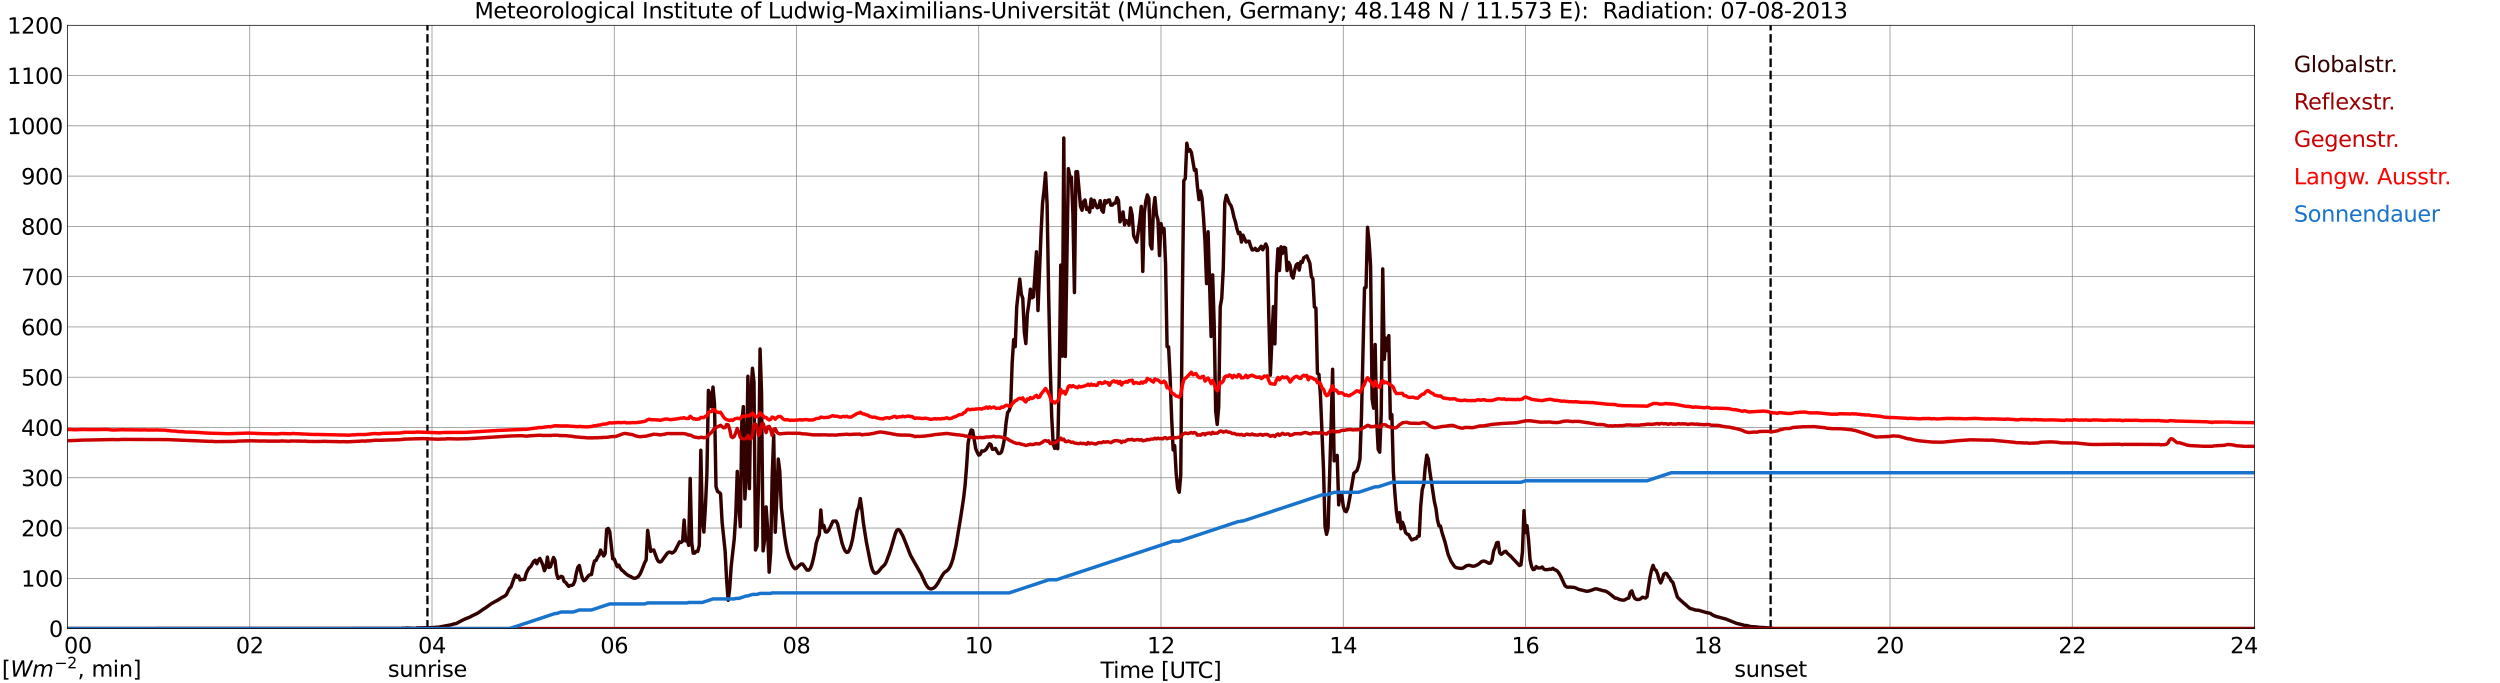 <?xml version="1.0" encoding="utf-8" standalone="no"?>
<!DOCTYPE svg PUBLIC "-//W3C//DTD SVG 1.1//EN"
  "http://www.w3.org/Graphics/SVG/1.1/DTD/svg11.dtd">
<svg xmlns:xlink="http://www.w3.org/1999/xlink" width="1085.4pt" height="296.64pt" viewBox="0 0 1085.4 296.64" xmlns="http://www.w3.org/2000/svg" version="1.1">
 <defs>
  <style type="text/css">*{stroke-linejoin: round; stroke-linecap: butt}</style>
 </defs>
 <g id="figure_1">
  <g id="patch_1">
   <path d="M 0 296.64 
L 1085.4 296.64 
L 1085.4 0 
L 0 0 
z
" style="fill: #ffffff"/>
  </g>
  <g id="axes_1">
   <g id="patch_2">
    <path d="M 29.306 272.909 
L 978.814 272.909 
L 978.814 10.976 
L 29.306 10.976 
z
" style="fill: #ffffff"/>
   </g>
   <g id="patch_3">
    <path d="M 978.814 272.909 
L 978.814 272.909 
L 978.814 10.976 
L 978.814 10.976 
z
" clip-path="url(#p982328e44e)" style="fill: #d3d3d3; opacity: 0.25; stroke: #d3d3d3; stroke-linejoin: miter"/>
   </g>
   <g id="matplotlib.axis_1">
    <g id="xtick_1">
     <g id="line2d_1">
      <path d="M 29.306 272.909 
L 29.306 10.976 
" clip-path="url(#p982328e44e)" style="fill: none; stroke: #808080; stroke-width: 0.3; stroke-linecap: square"/>
     </g>
     <g id="line2d_2"/>
     <g id="text_1">
      <!--    00 -->
      <g transform="translate(18.733 283.627) scale(0.095 -0.095)">
       <defs>
        <path id="DejaVuSans-20" transform="scale(0.016)"/>
        <path id="DejaVuSans-30" d="M 2034 4250 
Q 1547 4250 1301 3770 
Q 1056 3291 1056 2328 
Q 1056 1369 1301 889 
Q 1547 409 2034 409 
Q 2525 409 2770 889 
Q 3016 1369 3016 2328 
Q 3016 3291 2770 3770 
Q 2525 4250 2034 4250 
z
M 2034 4750 
Q 2819 4750 3233 4129 
Q 3647 3509 3647 2328 
Q 3647 1150 3233 529 
Q 2819 -91 2034 -91 
Q 1250 -91 836 529 
Q 422 1150 422 2328 
Q 422 3509 836 4129 
Q 1250 4750 2034 4750 
z
" transform="scale(0.016)"/>
       </defs>
       <use xlink:href="#DejaVuSans-20"/>
       <use xlink:href="#DejaVuSans-20" transform="translate(31.787 0)"/>
       <use xlink:href="#DejaVuSans-20" transform="translate(63.574 0)"/>
       <use xlink:href="#DejaVuSans-30" transform="translate(95.361 0)"/>
       <use xlink:href="#DejaVuSans-30" transform="translate(158.984 0)"/>
      </g>
     </g>
    </g>
    <g id="xtick_2">
     <g id="line2d_3">
      <path d="M 108.431 272.909 
L 108.431 10.976 
" clip-path="url(#p982328e44e)" style="fill: none; stroke: #808080; stroke-width: 0.3; stroke-linecap: square"/>
     </g>
     <g id="line2d_4"/>
     <g id="text_2">
      <!-- 02 -->
      <g transform="translate(102.387 283.627) scale(0.095 -0.095)">
       <defs>
        <path id="DejaVuSans-32" d="M 1228 531 
L 3431 531 
L 3431 0 
L 469 0 
L 469 531 
Q 828 903 1448 1529 
Q 2069 2156 2228 2338 
Q 2531 2678 2651 2914 
Q 2772 3150 2772 3378 
Q 2772 3750 2511 3984 
Q 2250 4219 1831 4219 
Q 1534 4219 1204 4116 
Q 875 4013 500 3803 
L 500 4441 
Q 881 4594 1212 4672 
Q 1544 4750 1819 4750 
Q 2544 4750 2975 4387 
Q 3406 4025 3406 3419 
Q 3406 3131 3298 2873 
Q 3191 2616 2906 2266 
Q 2828 2175 2409 1742 
Q 1991 1309 1228 531 
z
" transform="scale(0.016)"/>
       </defs>
       <use xlink:href="#DejaVuSans-30"/>
       <use xlink:href="#DejaVuSans-32" transform="translate(63.623 0)"/>
      </g>
     </g>
    </g>
    <g id="xtick_3">
     <g id="line2d_5">
      <path d="M 187.557 272.909 
L 187.557 10.976 
" clip-path="url(#p982328e44e)" style="fill: none; stroke: #808080; stroke-width: 0.3; stroke-linecap: square"/>
     </g>
     <g id="line2d_6"/>
     <g id="text_3">
      <!-- 04 -->
      <g transform="translate(181.513 283.627) scale(0.095 -0.095)">
       <defs>
        <path id="DejaVuSans-34" d="M 2419 4116 
L 825 1625 
L 2419 1625 
L 2419 4116 
z
M 2253 4666 
L 3047 4666 
L 3047 1625 
L 3713 1625 
L 3713 1100 
L 3047 1100 
L 3047 0 
L 2419 0 
L 2419 1100 
L 313 1100 
L 313 1709 
L 2253 4666 
z
" transform="scale(0.016)"/>
       </defs>
       <use xlink:href="#DejaVuSans-30"/>
       <use xlink:href="#DejaVuSans-34" transform="translate(63.623 0)"/>
      </g>
     </g>
    </g>
    <g id="xtick_4">
     <g id="line2d_7">
      <path d="M 266.683 272.909 
L 266.683 10.976 
" clip-path="url(#p982328e44e)" style="fill: none; stroke: #808080; stroke-width: 0.3; stroke-linecap: square"/>
     </g>
     <g id="line2d_8"/>
     <g id="text_4">
      <!-- 06 -->
      <g transform="translate(260.638 283.627) scale(0.095 -0.095)">
       <defs>
        <path id="DejaVuSans-36" d="M 2113 2584 
Q 1688 2584 1439 2293 
Q 1191 2003 1191 1497 
Q 1191 994 1439 701 
Q 1688 409 2113 409 
Q 2538 409 2786 701 
Q 3034 994 3034 1497 
Q 3034 2003 2786 2293 
Q 2538 2584 2113 2584 
z
M 3366 4563 
L 3366 3988 
Q 3128 4100 2886 4159 
Q 2644 4219 2406 4219 
Q 1781 4219 1451 3797 
Q 1122 3375 1075 2522 
Q 1259 2794 1537 2939 
Q 1816 3084 2150 3084 
Q 2853 3084 3261 2657 
Q 3669 2231 3669 1497 
Q 3669 778 3244 343 
Q 2819 -91 2113 -91 
Q 1303 -91 875 529 
Q 447 1150 447 2328 
Q 447 3434 972 4092 
Q 1497 4750 2381 4750 
Q 2619 4750 2861 4703 
Q 3103 4656 3366 4563 
z
" transform="scale(0.016)"/>
       </defs>
       <use xlink:href="#DejaVuSans-30"/>
       <use xlink:href="#DejaVuSans-36" transform="translate(63.623 0)"/>
      </g>
     </g>
    </g>
    <g id="xtick_5">
     <g id="line2d_9">
      <path d="M 345.808 272.909 
L 345.808 10.976 
" clip-path="url(#p982328e44e)" style="fill: none; stroke: #808080; stroke-width: 0.3; stroke-linecap: square"/>
     </g>
     <g id="line2d_10"/>
     <g id="text_5">
      <!-- 08 -->
      <g transform="translate(339.764 283.627) scale(0.095 -0.095)">
       <defs>
        <path id="DejaVuSans-38" d="M 2034 2216 
Q 1584 2216 1326 1975 
Q 1069 1734 1069 1313 
Q 1069 891 1326 650 
Q 1584 409 2034 409 
Q 2484 409 2743 651 
Q 3003 894 3003 1313 
Q 3003 1734 2745 1975 
Q 2488 2216 2034 2216 
z
M 1403 2484 
Q 997 2584 770 2862 
Q 544 3141 544 3541 
Q 544 4100 942 4425 
Q 1341 4750 2034 4750 
Q 2731 4750 3128 4425 
Q 3525 4100 3525 3541 
Q 3525 3141 3298 2862 
Q 3072 2584 2669 2484 
Q 3125 2378 3379 2068 
Q 3634 1759 3634 1313 
Q 3634 634 3220 271 
Q 2806 -91 2034 -91 
Q 1263 -91 848 271 
Q 434 634 434 1313 
Q 434 1759 690 2068 
Q 947 2378 1403 2484 
z
M 1172 3481 
Q 1172 3119 1398 2916 
Q 1625 2713 2034 2713 
Q 2441 2713 2670 2916 
Q 2900 3119 2900 3481 
Q 2900 3844 2670 4047 
Q 2441 4250 2034 4250 
Q 1625 4250 1398 4047 
Q 1172 3844 1172 3481 
z
" transform="scale(0.016)"/>
       </defs>
       <use xlink:href="#DejaVuSans-30"/>
       <use xlink:href="#DejaVuSans-38" transform="translate(63.623 0)"/>
      </g>
     </g>
    </g>
    <g id="xtick_6">
     <g id="line2d_11">
      <path d="M 424.934 272.909 
L 424.934 10.976 
" clip-path="url(#p982328e44e)" style="fill: none; stroke: #808080; stroke-width: 0.3; stroke-linecap: square"/>
     </g>
     <g id="line2d_12"/>
     <g id="text_6">
      <!-- 10 -->
      <g transform="translate(418.89 283.627) scale(0.095 -0.095)">
       <defs>
        <path id="DejaVuSans-31" d="M 794 531 
L 1825 531 
L 1825 4091 
L 703 3866 
L 703 4441 
L 1819 4666 
L 2450 4666 
L 2450 531 
L 3481 531 
L 3481 0 
L 794 0 
L 794 531 
z
" transform="scale(0.016)"/>
       </defs>
       <use xlink:href="#DejaVuSans-31"/>
       <use xlink:href="#DejaVuSans-30" transform="translate(63.623 0)"/>
      </g>
     </g>
    </g>
    <g id="xtick_7">
     <g id="line2d_13">
      <path d="M 504.06 272.909 
L 504.06 10.976 
" clip-path="url(#p982328e44e)" style="fill: none; stroke: #808080; stroke-width: 0.3; stroke-linecap: square"/>
     </g>
     <g id="line2d_14"/>
     <g id="text_7">
      <!-- 12 -->
      <g transform="translate(498.015 283.627) scale(0.095 -0.095)">
       <use xlink:href="#DejaVuSans-31"/>
       <use xlink:href="#DejaVuSans-32" transform="translate(63.623 0)"/>
      </g>
     </g>
    </g>
    <g id="xtick_8">
     <g id="line2d_15">
      <path d="M 583.185 272.909 
L 583.185 10.976 
" clip-path="url(#p982328e44e)" style="fill: none; stroke: #808080; stroke-width: 0.3; stroke-linecap: square"/>
     </g>
     <g id="line2d_16"/>
     <g id="text_8">
      <!-- 14 -->
      <g transform="translate(577.141 283.627) scale(0.095 -0.095)">
       <use xlink:href="#DejaVuSans-31"/>
       <use xlink:href="#DejaVuSans-34" transform="translate(63.623 0)"/>
      </g>
     </g>
    </g>
    <g id="xtick_9">
     <g id="line2d_17">
      <path d="M 662.311 272.909 
L 662.311 10.976 
" clip-path="url(#p982328e44e)" style="fill: none; stroke: #808080; stroke-width: 0.3; stroke-linecap: square"/>
     </g>
     <g id="line2d_18"/>
     <g id="text_9">
      <!-- 16 -->
      <g transform="translate(656.267 283.627) scale(0.095 -0.095)">
       <use xlink:href="#DejaVuSans-31"/>
       <use xlink:href="#DejaVuSans-36" transform="translate(63.623 0)"/>
      </g>
     </g>
    </g>
    <g id="xtick_10">
     <g id="line2d_19">
      <path d="M 741.437 272.909 
L 741.437 10.976 
" clip-path="url(#p982328e44e)" style="fill: none; stroke: #808080; stroke-width: 0.3; stroke-linecap: square"/>
     </g>
     <g id="line2d_20"/>
     <g id="text_10">
      <!-- 18 -->
      <g transform="translate(735.392 283.627) scale(0.095 -0.095)">
       <use xlink:href="#DejaVuSans-31"/>
       <use xlink:href="#DejaVuSans-38" transform="translate(63.623 0)"/>
      </g>
     </g>
    </g>
    <g id="xtick_11">
     <g id="line2d_21">
      <path d="M 820.562 272.909 
L 820.562 10.976 
" clip-path="url(#p982328e44e)" style="fill: none; stroke: #808080; stroke-width: 0.3; stroke-linecap: square"/>
     </g>
     <g id="line2d_22"/>
     <g id="text_11">
      <!-- 20 -->
      <g transform="translate(814.518 283.627) scale(0.095 -0.095)">
       <use xlink:href="#DejaVuSans-32"/>
       <use xlink:href="#DejaVuSans-30" transform="translate(63.623 0)"/>
      </g>
     </g>
    </g>
    <g id="xtick_12">
     <g id="line2d_23">
      <path d="M 899.688 272.909 
L 899.688 10.976 
" clip-path="url(#p982328e44e)" style="fill: none; stroke: #808080; stroke-width: 0.3; stroke-linecap: square"/>
     </g>
     <g id="line2d_24"/>
     <g id="text_12">
      <!-- 22 -->
      <g transform="translate(893.644 283.627) scale(0.095 -0.095)">
       <use xlink:href="#DejaVuSans-32"/>
       <use xlink:href="#DejaVuSans-32" transform="translate(63.623 0)"/>
      </g>
     </g>
    </g>
    <g id="xtick_13">
     <g id="line2d_25">
      <path d="M 978.814 272.909 
L 978.814 10.976 
" clip-path="url(#p982328e44e)" style="fill: none; stroke: #808080; stroke-width: 0.3; stroke-linecap: square"/>
     </g>
     <g id="line2d_26"/>
     <g id="text_13">
      <!-- 24    -->
      <g transform="translate(968.241 283.627) scale(0.095 -0.095)">
       <use xlink:href="#DejaVuSans-32"/>
       <use xlink:href="#DejaVuSans-34" transform="translate(63.623 0)"/>
       <use xlink:href="#DejaVuSans-20" transform="translate(127.246 0)"/>
       <use xlink:href="#DejaVuSans-20" transform="translate(159.033 0)"/>
       <use xlink:href="#DejaVuSans-20" transform="translate(190.82 0)"/>
      </g>
     </g>
    </g>
    <g id="text_14">
     <!-- Time [UTC] -->
     <g transform="translate(477.806 294.322) scale(0.095 -0.095)">
      <defs>
       <path id="DejaVuSans-54" d="M -19 4666 
L 3928 4666 
L 3928 4134 
L 2272 4134 
L 2272 0 
L 1638 0 
L 1638 4134 
L -19 4134 
L -19 4666 
z
" transform="scale(0.016)"/>
       <path id="DejaVuSans-69" d="M 603 3500 
L 1178 3500 
L 1178 0 
L 603 0 
L 603 3500 
z
M 603 4863 
L 1178 4863 
L 1178 4134 
L 603 4134 
L 603 4863 
z
" transform="scale(0.016)"/>
       <path id="DejaVuSans-6d" d="M 3328 2828 
Q 3544 3216 3844 3400 
Q 4144 3584 4550 3584 
Q 5097 3584 5394 3201 
Q 5691 2819 5691 2113 
L 5691 0 
L 5113 0 
L 5113 2094 
Q 5113 2597 4934 2840 
Q 4756 3084 4391 3084 
Q 3944 3084 3684 2787 
Q 3425 2491 3425 1978 
L 3425 0 
L 2847 0 
L 2847 2094 
Q 2847 2600 2669 2842 
Q 2491 3084 2119 3084 
Q 1678 3084 1418 2786 
Q 1159 2488 1159 1978 
L 1159 0 
L 581 0 
L 581 3500 
L 1159 3500 
L 1159 2956 
Q 1356 3278 1631 3431 
Q 1906 3584 2284 3584 
Q 2666 3584 2933 3390 
Q 3200 3197 3328 2828 
z
" transform="scale(0.016)"/>
       <path id="DejaVuSans-65" d="M 3597 1894 
L 3597 1613 
L 953 1613 
Q 991 1019 1311 708 
Q 1631 397 2203 397 
Q 2534 397 2845 478 
Q 3156 559 3463 722 
L 3463 178 
Q 3153 47 2828 -22 
Q 2503 -91 2169 -91 
Q 1331 -91 842 396 
Q 353 884 353 1716 
Q 353 2575 817 3079 
Q 1281 3584 2069 3584 
Q 2775 3584 3186 3129 
Q 3597 2675 3597 1894 
z
M 3022 2063 
Q 3016 2534 2758 2815 
Q 2500 3097 2075 3097 
Q 1594 3097 1305 2825 
Q 1016 2553 972 2059 
L 3022 2063 
z
" transform="scale(0.016)"/>
       <path id="DejaVuSans-5b" d="M 550 4863 
L 1875 4863 
L 1875 4416 
L 1125 4416 
L 1125 -397 
L 1875 -397 
L 1875 -844 
L 550 -844 
L 550 4863 
z
" transform="scale(0.016)"/>
       <path id="DejaVuSans-55" d="M 556 4666 
L 1191 4666 
L 1191 1831 
Q 1191 1081 1462 751 
Q 1734 422 2344 422 
Q 2950 422 3222 751 
Q 3494 1081 3494 1831 
L 3494 4666 
L 4128 4666 
L 4128 1753 
Q 4128 841 3676 375 
Q 3225 -91 2344 -91 
Q 1459 -91 1007 375 
Q 556 841 556 1753 
L 556 4666 
z
" transform="scale(0.016)"/>
       <path id="DejaVuSans-43" d="M 4122 4306 
L 4122 3641 
Q 3803 3938 3442 4084 
Q 3081 4231 2675 4231 
Q 1875 4231 1450 3742 
Q 1025 3253 1025 2328 
Q 1025 1406 1450 917 
Q 1875 428 2675 428 
Q 3081 428 3442 575 
Q 3803 722 4122 1019 
L 4122 359 
Q 3791 134 3420 21 
Q 3050 -91 2638 -91 
Q 1578 -91 968 557 
Q 359 1206 359 2328 
Q 359 3453 968 4101 
Q 1578 4750 2638 4750 
Q 3056 4750 3426 4639 
Q 3797 4528 4122 4306 
z
" transform="scale(0.016)"/>
       <path id="DejaVuSans-5d" d="M 1947 4863 
L 1947 -844 
L 622 -844 
L 622 -397 
L 1369 -397 
L 1369 4416 
L 622 4416 
L 622 4863 
L 1947 4863 
z
" transform="scale(0.016)"/>
      </defs>
      <use xlink:href="#DejaVuSans-54"/>
      <use xlink:href="#DejaVuSans-69" transform="translate(57.959 0)"/>
      <use xlink:href="#DejaVuSans-6d" transform="translate(85.742 0)"/>
      <use xlink:href="#DejaVuSans-65" transform="translate(183.154 0)"/>
      <use xlink:href="#DejaVuSans-20" transform="translate(244.678 0)"/>
      <use xlink:href="#DejaVuSans-5b" transform="translate(276.465 0)"/>
      <use xlink:href="#DejaVuSans-55" transform="translate(315.479 0)"/>
      <use xlink:href="#DejaVuSans-54" transform="translate(388.672 0)"/>
      <use xlink:href="#DejaVuSans-43" transform="translate(443.881 0)"/>
      <use xlink:href="#DejaVuSans-5d" transform="translate(513.705 0)"/>
     </g>
    </g>
   </g>
   <g id="matplotlib.axis_2">
    <g id="ytick_1">
     <g id="line2d_27">
      <path d="M 29.306 272.909 
L 978.814 272.909 
" clip-path="url(#p982328e44e)" style="fill: none; stroke: #808080; stroke-width: 0.3; stroke-linecap: square"/>
     </g>
     <g id="line2d_28"/>
     <g id="text_15">
      <!-- 0 -->
      <g transform="translate(21.261 276.518) scale(0.095 -0.095)">
       <use xlink:href="#DejaVuSans-30"/>
      </g>
     </g>
    </g>
    <g id="ytick_2">
     <g id="line2d_29">
      <path d="M 29.306 251.081 
L 978.814 251.081 
" clip-path="url(#p982328e44e)" style="fill: none; stroke: #808080; stroke-width: 0.3; stroke-linecap: square"/>
     </g>
     <g id="line2d_30"/>
     <g id="text_16">
      <!-- 100 -->
      <g transform="translate(9.173 254.69) scale(0.095 -0.095)">
       <use xlink:href="#DejaVuSans-31"/>
       <use xlink:href="#DejaVuSans-30" transform="translate(63.623 0)"/>
       <use xlink:href="#DejaVuSans-30" transform="translate(127.246 0)"/>
      </g>
     </g>
    </g>
    <g id="ytick_3">
     <g id="line2d_31">
      <path d="M 29.306 229.253 
L 978.814 229.253 
" clip-path="url(#p982328e44e)" style="fill: none; stroke: #808080; stroke-width: 0.3; stroke-linecap: square"/>
     </g>
     <g id="line2d_32"/>
     <g id="text_17">
      <!-- 200 -->
      <g transform="translate(9.173 232.863) scale(0.095 -0.095)">
       <use xlink:href="#DejaVuSans-32"/>
       <use xlink:href="#DejaVuSans-30" transform="translate(63.623 0)"/>
       <use xlink:href="#DejaVuSans-30" transform="translate(127.246 0)"/>
      </g>
     </g>
    </g>
    <g id="ytick_4">
     <g id="line2d_33">
      <path d="M 29.306 207.426 
L 978.814 207.426 
" clip-path="url(#p982328e44e)" style="fill: none; stroke: #808080; stroke-width: 0.3; stroke-linecap: square"/>
     </g>
     <g id="line2d_34"/>
     <g id="text_18">
      <!-- 300 -->
      <g transform="translate(9.173 211.035) scale(0.095 -0.095)">
       <defs>
        <path id="DejaVuSans-33" d="M 2597 2516 
Q 3050 2419 3304 2112 
Q 3559 1806 3559 1356 
Q 3559 666 3084 287 
Q 2609 -91 1734 -91 
Q 1441 -91 1130 -33 
Q 819 25 488 141 
L 488 750 
Q 750 597 1062 519 
Q 1375 441 1716 441 
Q 2309 441 2620 675 
Q 2931 909 2931 1356 
Q 2931 1769 2642 2001 
Q 2353 2234 1838 2234 
L 1294 2234 
L 1294 2753 
L 1863 2753 
Q 2328 2753 2575 2939 
Q 2822 3125 2822 3475 
Q 2822 3834 2567 4026 
Q 2313 4219 1838 4219 
Q 1578 4219 1281 4162 
Q 984 4106 628 3988 
L 628 4550 
Q 988 4650 1302 4700 
Q 1616 4750 1894 4750 
Q 2613 4750 3031 4423 
Q 3450 4097 3450 3541 
Q 3450 3153 3228 2886 
Q 3006 2619 2597 2516 
z
" transform="scale(0.016)"/>
       </defs>
       <use xlink:href="#DejaVuSans-33"/>
       <use xlink:href="#DejaVuSans-30" transform="translate(63.623 0)"/>
       <use xlink:href="#DejaVuSans-30" transform="translate(127.246 0)"/>
      </g>
     </g>
    </g>
    <g id="ytick_5">
     <g id="line2d_35">
      <path d="M 29.306 185.598 
L 978.814 185.598 
" clip-path="url(#p982328e44e)" style="fill: none; stroke: #808080; stroke-width: 0.3; stroke-linecap: square"/>
     </g>
     <g id="line2d_36"/>
     <g id="text_19">
      <!-- 400 -->
      <g transform="translate(9.173 189.207) scale(0.095 -0.095)">
       <use xlink:href="#DejaVuSans-34"/>
       <use xlink:href="#DejaVuSans-30" transform="translate(63.623 0)"/>
       <use xlink:href="#DejaVuSans-30" transform="translate(127.246 0)"/>
      </g>
     </g>
    </g>
    <g id="ytick_6">
     <g id="line2d_37">
      <path d="M 29.306 163.77 
L 978.814 163.77 
" clip-path="url(#p982328e44e)" style="fill: none; stroke: #808080; stroke-width: 0.3; stroke-linecap: square"/>
     </g>
     <g id="line2d_38"/>
     <g id="text_20">
      <!-- 500 -->
      <g transform="translate(9.173 167.379) scale(0.095 -0.095)">
       <defs>
        <path id="DejaVuSans-35" d="M 691 4666 
L 3169 4666 
L 3169 4134 
L 1269 4134 
L 1269 2991 
Q 1406 3038 1543 3061 
Q 1681 3084 1819 3084 
Q 2600 3084 3056 2656 
Q 3513 2228 3513 1497 
Q 3513 744 3044 326 
Q 2575 -91 1722 -91 
Q 1428 -91 1123 -41 
Q 819 9 494 109 
L 494 744 
Q 775 591 1075 516 
Q 1375 441 1709 441 
Q 2250 441 2565 725 
Q 2881 1009 2881 1497 
Q 2881 1984 2565 2268 
Q 2250 2553 1709 2553 
Q 1456 2553 1204 2497 
Q 953 2441 691 2322 
L 691 4666 
z
" transform="scale(0.016)"/>
       </defs>
       <use xlink:href="#DejaVuSans-35"/>
       <use xlink:href="#DejaVuSans-30" transform="translate(63.623 0)"/>
       <use xlink:href="#DejaVuSans-30" transform="translate(127.246 0)"/>
      </g>
     </g>
    </g>
    <g id="ytick_7">
     <g id="line2d_39">
      <path d="M 29.306 141.942 
L 978.814 141.942 
" clip-path="url(#p982328e44e)" style="fill: none; stroke: #808080; stroke-width: 0.3; stroke-linecap: square"/>
     </g>
     <g id="line2d_40"/>
     <g id="text_21">
      <!-- 600 -->
      <g transform="translate(9.173 145.551) scale(0.095 -0.095)">
       <use xlink:href="#DejaVuSans-36"/>
       <use xlink:href="#DejaVuSans-30" transform="translate(63.623 0)"/>
       <use xlink:href="#DejaVuSans-30" transform="translate(127.246 0)"/>
      </g>
     </g>
    </g>
    <g id="ytick_8">
     <g id="line2d_41">
      <path d="M 29.306 120.114 
L 978.814 120.114 
" clip-path="url(#p982328e44e)" style="fill: none; stroke: #808080; stroke-width: 0.3; stroke-linecap: square"/>
     </g>
     <g id="line2d_42"/>
     <g id="text_22">
      <!-- 700 -->
      <g transform="translate(9.173 123.724) scale(0.095 -0.095)">
       <defs>
        <path id="DejaVuSans-37" d="M 525 4666 
L 3525 4666 
L 3525 4397 
L 1831 0 
L 1172 0 
L 2766 4134 
L 525 4134 
L 525 4666 
z
" transform="scale(0.016)"/>
       </defs>
       <use xlink:href="#DejaVuSans-37"/>
       <use xlink:href="#DejaVuSans-30" transform="translate(63.623 0)"/>
       <use xlink:href="#DejaVuSans-30" transform="translate(127.246 0)"/>
      </g>
     </g>
    </g>
    <g id="ytick_9">
     <g id="line2d_43">
      <path d="M 29.306 98.287 
L 978.814 98.287 
" clip-path="url(#p982328e44e)" style="fill: none; stroke: #808080; stroke-width: 0.3; stroke-linecap: square"/>
     </g>
     <g id="line2d_44"/>
     <g id="text_23">
      <!-- 800 -->
      <g transform="translate(9.173 101.896) scale(0.095 -0.095)">
       <use xlink:href="#DejaVuSans-38"/>
       <use xlink:href="#DejaVuSans-30" transform="translate(63.623 0)"/>
       <use xlink:href="#DejaVuSans-30" transform="translate(127.246 0)"/>
      </g>
     </g>
    </g>
    <g id="ytick_10">
     <g id="line2d_45">
      <path d="M 29.306 76.459 
L 978.814 76.459 
" clip-path="url(#p982328e44e)" style="fill: none; stroke: #808080; stroke-width: 0.3; stroke-linecap: square"/>
     </g>
     <g id="line2d_46"/>
     <g id="text_24">
      <!-- 900 -->
      <g transform="translate(9.173 80.068) scale(0.095 -0.095)">
       <defs>
        <path id="DejaVuSans-39" d="M 703 97 
L 703 672 
Q 941 559 1184 500 
Q 1428 441 1663 441 
Q 2288 441 2617 861 
Q 2947 1281 2994 2138 
Q 2813 1869 2534 1725 
Q 2256 1581 1919 1581 
Q 1219 1581 811 2004 
Q 403 2428 403 3163 
Q 403 3881 828 4315 
Q 1253 4750 1959 4750 
Q 2769 4750 3195 4129 
Q 3622 3509 3622 2328 
Q 3622 1225 3098 567 
Q 2575 -91 1691 -91 
Q 1453 -91 1209 -44 
Q 966 3 703 97 
z
M 1959 2075 
Q 2384 2075 2632 2365 
Q 2881 2656 2881 3163 
Q 2881 3666 2632 3958 
Q 2384 4250 1959 4250 
Q 1534 4250 1286 3958 
Q 1038 3666 1038 3163 
Q 1038 2656 1286 2365 
Q 1534 2075 1959 2075 
z
" transform="scale(0.016)"/>
       </defs>
       <use xlink:href="#DejaVuSans-39"/>
       <use xlink:href="#DejaVuSans-30" transform="translate(63.623 0)"/>
       <use xlink:href="#DejaVuSans-30" transform="translate(127.246 0)"/>
      </g>
     </g>
    </g>
    <g id="ytick_11">
     <g id="line2d_47">
      <path d="M 29.306 54.631 
L 978.814 54.631 
" clip-path="url(#p982328e44e)" style="fill: none; stroke: #808080; stroke-width: 0.3; stroke-linecap: square"/>
     </g>
     <g id="line2d_48"/>
     <g id="text_25">
      <!-- 1000 -->
      <g transform="translate(3.128 58.24) scale(0.095 -0.095)">
       <use xlink:href="#DejaVuSans-31"/>
       <use xlink:href="#DejaVuSans-30" transform="translate(63.623 0)"/>
       <use xlink:href="#DejaVuSans-30" transform="translate(127.246 0)"/>
       <use xlink:href="#DejaVuSans-30" transform="translate(190.869 0)"/>
      </g>
     </g>
    </g>
    <g id="ytick_12">
     <g id="line2d_49">
      <path d="M 29.306 32.803 
L 978.814 32.803 
" clip-path="url(#p982328e44e)" style="fill: none; stroke: #808080; stroke-width: 0.3; stroke-linecap: square"/>
     </g>
     <g id="line2d_50"/>
     <g id="text_26">
      <!-- 1100 -->
      <g transform="translate(3.128 36.413) scale(0.095 -0.095)">
       <use xlink:href="#DejaVuSans-31"/>
       <use xlink:href="#DejaVuSans-31" transform="translate(63.623 0)"/>
       <use xlink:href="#DejaVuSans-30" transform="translate(127.246 0)"/>
       <use xlink:href="#DejaVuSans-30" transform="translate(190.869 0)"/>
      </g>
     </g>
    </g>
    <g id="ytick_13">
     <g id="line2d_51">
      <path d="M 29.306 10.976 
L 978.814 10.976 
" clip-path="url(#p982328e44e)" style="fill: none; stroke: #808080; stroke-width: 0.3; stroke-linecap: square"/>
     </g>
     <g id="line2d_52"/>
     <g id="text_27">
      <!-- 1200 -->
      <g transform="translate(3.128 14.585) scale(0.095 -0.095)">
       <use xlink:href="#DejaVuSans-31"/>
       <use xlink:href="#DejaVuSans-32" transform="translate(63.623 0)"/>
       <use xlink:href="#DejaVuSans-30" transform="translate(127.246 0)"/>
       <use xlink:href="#DejaVuSans-30" transform="translate(190.869 0)"/>
      </g>
     </g>
    </g>
   </g>
   <g id="line2d_53">
    <path d="M 185.579 272.909 
L 185.579 10.976 
" clip-path="url(#p982328e44e)" style="fill: none; stroke-dasharray: 3.7,1.6; stroke-dashoffset: 0; stroke: #000000"/>
   </g>
   <g id="line2d_54">
    <path d="M 768.735 272.909 
L 768.735 10.976 
" clip-path="url(#p982328e44e)" style="fill: none; stroke-dasharray: 3.7,1.6; stroke-dashoffset: 0; stroke: #000000"/>
   </g>
   <g id="line2d_55">
    <path d="M 29.306 272.909 
L 174.37 272.859 
L 175.029 272.736 
L 175.688 272.878 
L 176.348 272.658 
L 180.304 272.859 
L 180.963 272.636 
L 184.26 272.555 
L 186.238 272.516 
L 188.217 272.455 
L 189.535 272.335 
L 190.195 272.335 
L 196.129 271.211 
L 196.788 270.949 
L 198.107 270.706 
L 199.426 269.984 
L 201.404 268.958 
L 204.042 267.893 
L 205.36 267.17 
L 207.339 266.245 
L 209.317 264.859 
L 209.976 264.376 
L 210.635 264.034 
L 213.273 262.104 
L 215.251 261 
L 216.57 260.297 
L 217.889 259.411 
L 219.207 258.749 
L 219.867 258.125 
L 221.186 255.451 
L 221.845 254.868 
L 223.164 251.07 
L 223.823 249.584 
L 224.482 250.649 
L 225.142 250.105 
L 225.801 251.814 
L 226.461 251.614 
L 227.779 251.553 
L 228.439 249.001 
L 229.098 247.593 
L 229.757 246.547 
L 230.417 246.006 
L 231.736 243.695 
L 232.395 243.212 
L 233.054 244.76 
L 233.714 243.251 
L 234.373 242.448 
L 235.033 243.753 
L 235.692 245.343 
L 236.351 247.774 
L 237.011 246.285 
L 237.67 241.885 
L 238.329 246.366 
L 238.989 246.045 
L 240.308 242.047 
L 240.967 243.313 
L 241.626 249.001 
L 242.286 251.109 
L 242.945 250.808 
L 243.604 250.225 
L 244.264 250.487 
L 244.923 252.437 
L 245.583 252.88 
L 246.901 254.587 
L 247.561 254.165 
L 248.22 254.165 
L 248.88 253.803 
L 249.539 252.356 
L 250.198 248.879 
L 250.858 246.307 
L 251.517 245.524 
L 252.176 248.538 
L 252.836 251.009 
L 253.495 252.116 
L 254.155 251.714 
L 255.473 249.966 
L 256.133 249.503 
L 256.792 249.461 
L 257.451 246.026 
L 258.111 243.533 
L 258.77 243.332 
L 259.43 241.946 
L 260.089 241.04 
L 260.748 238.809 
L 262.067 241.383 
L 262.726 240.377 
L 263.386 229.906 
L 264.045 229.424 
L 264.705 230.67 
L 266.023 242.608 
L 266.683 242.708 
L 268.002 246.065 
L 268.661 245.343 
L 269.32 246.667 
L 269.98 247.554 
L 270.639 248.014 
L 271.298 248.719 
L 272.617 249.765 
L 273.936 250.367 
L 274.595 250.83 
L 275.255 251.031 
L 275.914 251.009 
L 276.573 250.708 
L 277.233 250.166 
L 277.892 249.202 
L 278.552 247.754 
L 279.87 244.358 
L 280.53 243.112 
L 281.189 230.268 
L 282.508 239.412 
L 283.167 238.91 
L 283.827 238.77 
L 285.145 242.429 
L 285.805 243.714 
L 286.464 244.015 
L 287.124 243.773 
L 288.442 241.924 
L 289.761 240.137 
L 290.42 239.693 
L 291.08 239.755 
L 291.739 240.117 
L 292.399 239.755 
L 293.058 239.111 
L 295.036 235.252 
L 295.696 235.513 
L 296.355 234.911 
L 297.014 225.785 
L 297.674 234.87 
L 298.333 234.186 
L 298.992 236.779 
L 299.652 207.716 
L 300.311 235.553 
L 300.971 240.176 
L 301.63 240.137 
L 302.289 239.373 
L 302.949 239.412 
L 303.608 236.76 
L 304.267 195.475 
L 304.927 225.986 
L 305.586 230.991 
L 306.246 220.258 
L 306.905 205.767 
L 307.564 169.487 
L 308.224 171.135 
L 308.883 176.683 
L 309.543 168.04 
L 310.202 175.275 
L 310.861 211.313 
L 311.521 213.343 
L 312.18 213.747 
L 312.839 214.349 
L 313.499 226.61 
L 314.818 239.292 
L 315.477 251.795 
L 316.136 260.618 
L 316.796 255.532 
L 317.455 245.825 
L 318.774 234.047 
L 319.433 223.875 
L 320.093 204.662 
L 320.752 218.309 
L 321.411 228.62 
L 322.071 183.395 
L 322.73 176.541 
L 323.39 216.619 
L 324.049 205.265 
L 324.708 163.357 
L 325.368 212.158 
L 326.027 171.115 
L 326.686 159.88 
L 327.346 165.909 
L 328.005 238.79 
L 328.665 237.1 
L 329.324 210.027 
L 329.983 151.518 
L 330.643 171.215 
L 331.302 239.172 
L 331.961 234.267 
L 332.621 220.077 
L 333.28 230.006 
L 333.94 248.418 
L 334.599 239.635 
L 335.258 206.57 
L 335.918 188.944 
L 336.577 231.091 
L 337.236 216.7 
L 337.896 199.295 
L 338.555 204.64 
L 339.215 220.339 
L 340.533 232.017 
L 341.193 236.317 
L 341.852 239.635 
L 342.512 241.946 
L 343.83 245.201 
L 344.49 246.246 
L 345.149 246.91 
L 345.808 246.729 
L 346.468 245.965 
L 347.787 244.86 
L 348.446 244.86 
L 349.105 245.663 
L 349.765 246.729 
L 350.424 247.512 
L 351.083 247.532 
L 351.743 246.91 
L 352.402 245.343 
L 353.062 242.789 
L 353.721 239.774 
L 354.38 235.815 
L 355.04 233.745 
L 355.699 232.237 
L 356.359 221.424 
L 357.018 229.081 
L 357.677 228.096 
L 358.337 230.871 
L 358.996 231.01 
L 359.655 230.327 
L 360.315 229.162 
L 361.634 226.267 
L 362.952 226.228 
L 363.612 227.352 
L 365.59 235.854 
L 366.249 237.744 
L 366.909 239.172 
L 367.568 239.814 
L 368.227 239.693 
L 368.887 238.508 
L 369.546 236.579 
L 370.206 233.765 
L 372.184 221.666 
L 372.843 220.238 
L 373.502 216.48 
L 374.162 221.083 
L 374.821 226.83 
L 376.14 235.313 
L 378.118 245.301 
L 378.777 247.412 
L 379.437 248.597 
L 380.096 248.9 
L 380.756 248.639 
L 381.415 248.176 
L 382.734 246.467 
L 384.053 245.242 
L 384.712 244.055 
L 386.031 240.499 
L 386.69 238.548 
L 388.668 231.836 
L 389.328 230.246 
L 389.987 229.886 
L 390.646 230.268 
L 391.965 232.639 
L 393.284 235.876 
L 395.262 240.981 
L 396.581 243.393 
L 399.878 249.18 
L 401.856 253.482 
L 402.515 254.567 
L 403.175 255.311 
L 403.834 255.652 
L 404.493 255.652 
L 405.153 255.392 
L 405.812 254.99 
L 406.471 254.226 
L 407.131 253.262 
L 409.109 249.824 
L 409.768 248.859 
L 410.428 248.237 
L 411.087 247.835 
L 411.746 247.191 
L 412.406 246.185 
L 413.065 244.699 
L 413.725 242.688 
L 415.043 236.941 
L 417.022 225.043 
L 418.34 216.399 
L 419 210.711 
L 419.659 202.451 
L 420.318 192.34 
L 420.978 188.824 
L 421.637 186.691 
L 422.297 186.894 
L 423.615 194.853 
L 424.275 196.381 
L 424.934 197.605 
L 425.593 197.225 
L 426.253 195.756 
L 426.912 195.898 
L 427.572 195.597 
L 428.231 194.953 
L 429.55 192.681 
L 430.209 192.962 
L 430.869 195.073 
L 431.528 195.034 
L 432.187 194.672 
L 432.847 195.938 
L 433.506 196.902 
L 434.165 196.843 
L 434.825 196.239 
L 435.484 193.687 
L 436.144 190.19 
L 436.803 183.496 
L 437.462 179.154 
L 438.122 178.231 
L 438.781 176.441 
L 439.44 157.549 
L 440.1 147.458 
L 440.759 150.494 
L 441.419 133.209 
L 442.737 121.169 
L 443.397 127.66 
L 444.056 129.551 
L 444.716 144.123 
L 445.375 149.167 
L 446.034 136.243 
L 446.694 131.681 
L 447.353 125.55 
L 448.012 129.33 
L 448.672 128.907 
L 449.991 109.31 
L 450.65 134.837 
L 451.969 101.432 
L 452.628 88.226 
L 453.287 82.579 
L 453.947 75.062 
L 454.606 88.648 
L 455.266 127.339 
L 455.925 157.99 
L 456.584 180.3 
L 457.244 192.58 
L 457.903 194.672 
L 458.563 191.395 
L 459.222 194.813 
L 459.881 163.416 
L 460.541 115.098 
L 461.2 154.655 
L 461.859 59.907 
L 462.519 154.775 
L 463.838 73.213 
L 464.497 76.73 
L 465.156 76.93 
L 465.816 93.05 
L 466.475 127.019 
L 467.134 74.558 
L 467.794 74.538 
L 469.113 89.673 
L 469.772 91.282 
L 470.431 87.563 
L 471.091 86.84 
L 471.75 90.92 
L 472.409 90.296 
L 473.069 92.125 
L 473.728 86.397 
L 474.388 90.075 
L 475.047 86.98 
L 475.706 88.87 
L 476.366 90.217 
L 477.025 89.935 
L 477.685 87.122 
L 478.344 91.282 
L 479.003 92.147 
L 479.663 87.08 
L 480.322 88.146 
L 480.981 86.98 
L 481.641 86.818 
L 482.3 89.091 
L 482.96 89.03 
L 483.619 88.226 
L 484.278 88.207 
L 484.938 85.775 
L 485.597 87.08 
L 486.256 96.327 
L 486.916 94.377 
L 487.575 92.005 
L 488.235 97.632 
L 488.894 95.744 
L 489.553 96.084 
L 490.213 97.754 
L 490.872 90.256 
L 491.532 93.351 
L 492.191 102.375 
L 493.51 105.13 
L 494.828 95.984 
L 495.488 89.593 
L 496.147 117.853 
L 496.807 92.406 
L 497.466 87.362 
L 498.125 84.629 
L 498.785 86.297 
L 499.444 106.295 
L 500.103 108.063 
L 500.763 91.04 
L 501.422 85.795 
L 502.082 93.17 
L 502.741 95.501 
L 503.4 110.958 
L 504.06 97.071 
L 504.719 100.808 
L 505.379 99.28 
L 506.038 114.476 
L 506.697 150.514 
L 507.357 150.595 
L 508.016 163.84 
L 508.675 181.627 
L 509.335 195.355 
L 509.994 193.467 
L 510.654 205.686 
L 511.313 212.138 
L 511.972 213.725 
L 512.632 206.168 
L 513.291 133.51 
L 513.95 78.439 
L 514.61 77.553 
L 515.269 62.177 
L 515.929 65.654 
L 516.588 64.951 
L 517.247 66.178 
L 518.566 73.916 
L 519.226 73.593 
L 519.885 81.132 
L 520.544 86.679 
L 521.204 82.92 
L 521.863 86.015 
L 522.522 94.377 
L 523.182 105.291 
L 523.841 123.138 
L 524.501 100.607 
L 525.819 146.092 
L 526.479 119.32 
L 527.138 140.403 
L 527.797 178.471 
L 528.457 184.282 
L 529.116 176.463 
L 529.776 133.189 
L 530.435 129.47 
L 531.094 116.746 
L 531.754 88.087 
L 532.413 84.788 
L 533.732 88.346 
L 534.391 89.13 
L 535.051 91.121 
L 535.71 94.235 
L 536.369 96.285 
L 537.029 99.26 
L 537.688 101.41 
L 538.348 100.928 
L 539.007 105.09 
L 539.666 102.096 
L 540.985 105.09 
L 541.644 104.748 
L 542.304 104.748 
L 542.963 106.898 
L 543.623 108.506 
L 544.282 108.445 
L 544.941 107.804 
L 545.601 108.747 
L 546.26 108.668 
L 547.579 106.898 
L 548.238 108.445 
L 549.557 105.913 
L 550.216 107.542 
L 550.876 137.871 
L 551.535 162.895 
L 552.854 133.128 
L 553.513 149.307 
L 554.173 119.582 
L 554.832 108.004 
L 555.491 117.451 
L 556.151 107.16 
L 556.81 110.015 
L 557.47 107.341 
L 558.129 107.681 
L 558.788 117.471 
L 559.448 113.913 
L 560.107 115.16 
L 560.766 119.621 
L 561.426 120.726 
L 562.085 117.351 
L 562.745 115.018 
L 563.404 114.435 
L 564.063 117.27 
L 564.723 113.651 
L 565.382 113.953 
L 566.042 111.923 
L 567.36 111.08 
L 568.679 114.254 
L 569.338 120.064 
L 569.998 121.029 
L 570.657 133.248 
L 571.317 133.792 
L 571.976 162.072 
L 572.635 162.574 
L 573.295 171.979 
L 574.613 203.676 
L 575.273 228.498 
L 575.932 231.997 
L 576.592 229.242 
L 577.91 184.843 
L 578.57 160.321 
L 579.229 200.098 
L 579.889 198.773 
L 580.548 197.708 
L 581.207 219.193 
L 581.867 214.168 
L 582.526 214.45 
L 583.185 219.776 
L 583.845 221.845 
L 584.504 222.148 
L 585.164 220.559 
L 585.823 217.163 
L 587.801 205.424 
L 589.12 204.319 
L 589.779 202.309 
L 590.439 199.295 
L 591.098 180.501 
L 592.417 125.008 
L 593.076 124.766 
L 593.736 98.677 
L 594.395 104.929 
L 595.054 115.321 
L 595.714 173.186 
L 596.373 177.225 
L 597.032 149.569 
L 597.692 182.472 
L 598.351 195.073 
L 599.011 196.32 
L 599.67 179.698 
L 600.329 116.746 
L 600.989 156.021 
L 601.648 146.755 
L 602.307 152.201 
L 602.967 145.71 
L 603.626 181.808 
L 604.286 179.96 
L 604.945 204.721 
L 605.604 214.207 
L 606.264 222.087 
L 606.923 226.568 
L 607.582 222.57 
L 608.242 229.563 
L 608.901 226.75 
L 609.561 228.498 
L 610.22 231.211 
L 610.879 231.875 
L 611.539 232.076 
L 612.198 233.363 
L 612.858 234.387 
L 613.517 234.206 
L 614.176 233.824 
L 614.836 233.865 
L 615.495 232.82 
L 616.154 232.759 
L 616.814 219.695 
L 617.473 212.64 
L 618.133 210.348 
L 618.792 202.51 
L 619.451 197.605 
L 620.111 199.334 
L 620.77 204.601 
L 622.748 217.765 
L 623.408 220.601 
L 624.067 225.564 
L 624.726 228.297 
L 625.386 228.378 
L 626.045 231.152 
L 627.364 235.332 
L 628.683 240.639 
L 630.001 243.734 
L 631.32 245.703 
L 631.98 246.347 
L 633.298 246.689 
L 634.617 246.79 
L 635.276 246.589 
L 636.595 245.663 
L 637.255 245.482 
L 637.914 245.443 
L 639.233 245.783 
L 639.892 245.825 
L 640.552 245.624 
L 641.87 244.98 
L 643.189 243.854 
L 643.848 243.614 
L 644.508 243.633 
L 645.167 243.895 
L 646.486 244.579 
L 647.145 244.458 
L 647.805 243.151 
L 648.464 239.272 
L 649.123 237.744 
L 649.783 235.675 
L 650.442 235.474 
L 651.102 239.995 
L 651.761 240.658 
L 652.42 240.217 
L 653.08 239.554 
L 653.739 239.353 
L 654.399 240.196 
L 655.717 241.322 
L 659.674 245.524 
L 660.333 245.242 
L 660.992 239.554 
L 661.652 221.705 
L 662.311 231.253 
L 662.97 228.238 
L 663.63 234.387 
L 664.289 243.031 
L 664.949 245.945 
L 665.608 247.292 
L 666.267 247.111 
L 666.927 245.965 
L 667.586 246.547 
L 668.905 246.567 
L 669.564 246.165 
L 670.224 247.049 
L 670.883 247.331 
L 672.202 247.272 
L 672.861 247.091 
L 673.521 247.172 
L 674.18 246.729 
L 674.839 247.272 
L 675.499 247.512 
L 676.158 247.975 
L 676.817 248.8 
L 677.477 249.966 
L 679.455 254.266 
L 680.114 254.809 
L 680.774 254.969 
L 681.433 254.89 
L 683.411 255.049 
L 684.071 255.23 
L 685.389 255.874 
L 688.686 256.678 
L 689.346 256.678 
L 690.664 256.357 
L 692.643 255.612 
L 693.302 255.674 
L 695.939 256.438 
L 697.258 256.697 
L 698.577 257.542 
L 701.215 259.692 
L 701.874 259.714 
L 703.193 260.316 
L 704.511 260.556 
L 705.171 260.537 
L 706.49 259.834 
L 707.149 259.633 
L 707.808 257.121 
L 708.468 256.516 
L 709.127 258.526 
L 709.786 259.814 
L 710.446 260.196 
L 711.105 260.297 
L 711.765 260.216 
L 712.424 259.873 
L 713.083 259.271 
L 714.402 259.633 
L 715.062 259.07 
L 716.38 250.487 
L 717.04 247.453 
L 717.699 245.443 
L 718.358 247.25 
L 719.018 247.613 
L 719.677 249.261 
L 720.337 251.714 
L 720.996 253.1 
L 721.655 251.633 
L 722.315 249.361 
L 722.974 248.879 
L 723.633 249.06 
L 724.293 250.225 
L 724.952 250.989 
L 725.612 252.236 
L 726.271 252.799 
L 728.249 259.21 
L 729.568 260.556 
L 732.205 262.848 
L 733.524 263.994 
L 734.184 264.315 
L 734.843 264.435 
L 736.162 264.878 
L 737.48 264.959 
L 740.777 265.924 
L 742.096 266.186 
L 742.756 266.406 
L 743.415 266.928 
L 744.734 267.552 
L 749.349 268.777 
L 753.965 270.647 
L 756.602 271.27 
L 757.262 271.512 
L 758.581 271.612 
L 759.899 272.014 
L 762.537 272.195 
L 763.856 272.376 
L 765.174 272.415 
L 769.131 272.736 
L 769.79 272.898 
L 777.043 272.909 
L 978.154 272.909 
L 978.154 272.909 
" clip-path="url(#p982328e44e)" style="fill: none; stroke: #330000; stroke-width: 1.5; stroke-linecap: square"/>
   </g>
   <g id="line2d_56">
    <path d="M 29.306 272.909 
L 978.154 272.909 
L 978.154 272.909 
" clip-path="url(#p982328e44e)" style="fill: none; stroke: #990000; stroke-width: 1.5; stroke-linecap: square"/>
   </g>
   <g id="line2d_57">
    <path d="M 29.306 191.338 
L 33.262 191.21 
L 35.9 191.074 
L 49.087 190.83 
L 51.065 190.9 
L 53.043 190.771 
L 54.362 190.775 
L 72.825 190.856 
L 91.288 191.64 
L 91.947 191.581 
L 93.266 191.727 
L 102.497 191.64 
L 103.156 191.496 
L 109.091 191.373 
L 113.047 191.487 
L 115.025 191.454 
L 116.344 191.528 
L 121.619 191.517 
L 122.278 191.428 
L 125.575 191.581 
L 126.235 191.469 
L 128.872 191.485 
L 130.191 191.498 
L 131.51 191.559 
L 132.169 191.496 
L 134.147 191.664 
L 135.466 191.668 
L 136.785 191.686 
L 140.082 191.642 
L 140.741 191.574 
L 142.06 191.666 
L 146.676 191.736 
L 147.335 191.806 
L 149.313 191.738 
L 150.632 191.819 
L 156.566 191.528 
L 157.226 191.432 
L 158.544 191.526 
L 159.204 191.4 
L 159.863 191.43 
L 163.16 191.101 
L 164.479 191.168 
L 166.457 191.09 
L 173.71 190.876 
L 175.688 190.644 
L 183.601 190.43 
L 190.195 190.679 
L 191.513 190.62 
L 193.492 190.572 
L 194.151 190.474 
L 198.767 190.581 
L 200.745 190.513 
L 203.382 190.463 
L 207.998 190.162 
L 217.889 189.535 
L 221.845 189.274 
L 223.164 189.23 
L 226.461 189.158 
L 228.439 189.367 
L 229.757 189.226 
L 234.373 188.948 
L 235.692 189.073 
L 237.011 189.057 
L 238.329 189.042 
L 238.989 189.108 
L 239.648 188.961 
L 242.286 188.959 
L 242.945 189.101 
L 246.242 189.178 
L 246.901 189.308 
L 248.22 189.391 
L 249.539 189.64 
L 252.836 189.933 
L 253.495 189.924 
L 254.814 190.105 
L 257.451 190.096 
L 258.77 190.04 
L 259.43 190.079 
L 260.089 189.987 
L 261.408 189.965 
L 262.067 189.891 
L 263.386 189.88 
L 265.364 189.584 
L 267.342 189.516 
L 270.639 188.285 
L 271.298 188.169 
L 274.595 188.691 
L 275.914 189.228 
L 277.233 189.525 
L 277.892 189.594 
L 280.53 189.357 
L 283.827 188.518 
L 285.805 188.669 
L 286.464 188.835 
L 288.442 188.538 
L 289.761 188.226 
L 291.739 188.25 
L 296.355 188.25 
L 297.014 188.265 
L 298.333 188.582 
L 298.992 188.924 
L 299.652 188.837 
L 300.971 189.531 
L 301.63 189.789 
L 303.608 190.064 
L 304.267 189.797 
L 305.586 190.066 
L 306.905 189.802 
L 308.224 188.23 
L 308.883 187.765 
L 310.202 185.964 
L 312.839 184.646 
L 314.158 185.716 
L 314.818 185.641 
L 315.477 184.273 
L 316.136 184.437 
L 316.796 186.362 
L 317.455 189.588 
L 318.114 189.974 
L 318.774 189.463 
L 319.433 187.89 
L 320.093 186.006 
L 320.752 187.656 
L 321.411 189.869 
L 322.071 190.378 
L 322.73 190.524 
L 323.39 190.511 
L 324.049 190.35 
L 324.708 189.064 
L 325.368 190.352 
L 326.027 190.526 
L 326.686 189.007 
L 327.346 184.347 
L 328.005 184.164 
L 328.665 185.281 
L 329.324 189.027 
L 329.983 188.368 
L 330.643 184.218 
L 331.302 183.847 
L 332.621 187.8 
L 333.28 185.353 
L 333.94 185.115 
L 334.599 186.565 
L 335.258 189.012 
L 335.918 186.399 
L 336.577 186.117 
L 337.236 187.586 
L 337.896 188.136 
L 338.555 188.385 
L 339.874 188.224 
L 341.852 188.088 
L 345.808 188.108 
L 346.468 188.167 
L 347.127 188.106 
L 348.446 188.368 
L 349.105 188.35 
L 350.424 188.475 
L 353.062 188.804 
L 358.337 188.785 
L 360.315 188.902 
L 360.974 188.815 
L 362.952 188.931 
L 363.612 188.787 
L 366.909 188.584 
L 367.568 188.503 
L 368.887 188.66 
L 370.865 188.514 
L 373.502 188.472 
L 374.162 188.8 
L 375.481 188.593 
L 376.799 188.564 
L 378.777 188.248 
L 382.074 187.53 
L 384.053 187.765 
L 385.371 188.056 
L 386.031 188.104 
L 388.009 188.516 
L 388.668 188.573 
L 389.328 188.802 
L 389.987 188.75 
L 390.646 188.894 
L 393.284 188.896 
L 393.943 188.966 
L 394.603 188.905 
L 396.581 189.265 
L 397.24 189.594 
L 397.899 189.422 
L 399.218 189.477 
L 401.856 189.295 
L 402.515 189.169 
L 403.834 189.051 
L 405.812 188.704 
L 411.087 188.182 
L 415.703 188.8 
L 416.362 188.806 
L 417.681 189.014 
L 418.34 189.031 
L 419 189.339 
L 419.659 189.319 
L 421.637 189.791 
L 422.956 190.051 
L 423.615 189.92 
L 424.275 190.083 
L 425.593 189.876 
L 426.253 190.033 
L 427.572 189.911 
L 428.231 189.677 
L 428.89 189.765 
L 429.55 189.653 
L 430.209 189.671 
L 431.528 189.378 
L 432.187 189.671 
L 434.165 189.673 
L 435.484 189.963 
L 436.803 190.4 
L 437.462 190.568 
L 438.122 191.081 
L 440.1 192.072 
L 441.419 192.537 
L 442.737 192.541 
L 443.397 192.919 
L 444.056 192.947 
L 445.375 193.406 
L 447.353 192.871 
L 448.012 193.03 
L 448.672 192.978 
L 449.991 192.543 
L 450.65 192.766 
L 451.309 192.716 
L 452.628 191.958 
L 453.287 191.441 
L 453.947 191.266 
L 454.606 191.587 
L 455.266 191.384 
L 455.925 192.526 
L 456.584 192.622 
L 457.244 192.325 
L 457.903 192.264 
L 459.222 191.544 
L 459.881 191.046 
L 460.541 190.203 
L 461.2 190.978 
L 461.859 190.671 
L 462.519 191.688 
L 463.178 191.731 
L 463.838 191.445 
L 465.156 192.046 
L 465.816 191.934 
L 466.475 192.351 
L 468.453 192.646 
L 469.113 192.364 
L 469.772 192.609 
L 470.431 192.489 
L 471.75 192.871 
L 472.409 192.118 
L 473.069 192.687 
L 473.728 192.351 
L 475.706 192.801 
L 477.025 192.144 
L 478.344 192.229 
L 479.003 191.788 
L 479.663 191.969 
L 480.981 191.777 
L 482.3 192.196 
L 483.619 191.408 
L 484.938 191.251 
L 485.597 191.489 
L 486.256 191.509 
L 486.916 192.17 
L 487.575 191.537 
L 488.235 191.76 
L 489.553 190.928 
L 490.872 190.895 
L 491.532 190.723 
L 492.191 191.12 
L 494.169 190.834 
L 494.828 191.103 
L 495.488 190.876 
L 496.147 191.386 
L 497.466 191.133 
L 498.125 190.786 
L 498.785 190.98 
L 499.444 190.692 
L 500.103 190.605 
L 500.763 190.633 
L 501.422 190.265 
L 502.082 190.555 
L 502.741 190.21 
L 503.4 190.485 
L 504.06 190.371 
L 504.719 190.557 
L 505.379 190.118 
L 506.038 190 
L 506.697 190.502 
L 508.016 190.029 
L 508.675 190.367 
L 509.335 190.142 
L 509.994 190.04 
L 510.654 190.053 
L 511.313 189.898 
L 511.972 189.867 
L 512.632 189.61 
L 513.291 188.769 
L 514.61 187.975 
L 515.269 188.2 
L 515.929 188.226 
L 517.247 187.785 
L 517.907 188.086 
L 518.566 187.743 
L 519.226 188.106 
L 519.885 188.935 
L 520.544 188.767 
L 521.204 188.946 
L 521.863 188.422 
L 522.522 188.241 
L 523.182 188.791 
L 523.841 188.178 
L 525.16 187.986 
L 525.819 188.472 
L 526.479 187.684 
L 527.138 188.187 
L 527.797 188.04 
L 528.457 188.13 
L 529.776 187.13 
L 530.435 187.23 
L 531.094 187.634 
L 532.413 187.185 
L 533.073 187.636 
L 533.732 187.597 
L 534.391 187.833 
L 535.051 188.285 
L 535.71 188.128 
L 537.029 188.697 
L 537.688 188.564 
L 538.348 188.798 
L 539.007 188.575 
L 539.666 188.918 
L 540.326 189.001 
L 540.985 188.553 
L 541.644 188.507 
L 542.304 188.704 
L 542.963 188.769 
L 543.623 188.409 
L 544.282 188.761 
L 544.941 188.772 
L 545.601 188.935 
L 546.26 188.874 
L 546.919 188.627 
L 547.579 188.627 
L 548.238 188.99 
L 548.898 188.667 
L 550.216 188.619 
L 550.876 188.926 
L 551.535 189.446 
L 552.195 189.195 
L 552.854 189.071 
L 553.513 189.544 
L 554.173 188.754 
L 554.832 188.398 
L 555.491 189.031 
L 556.81 188.121 
L 557.47 188.486 
L 558.129 188.614 
L 558.788 188.387 
L 559.448 188.4 
L 560.107 189.038 
L 561.426 188.662 
L 562.085 188.269 
L 563.404 188.283 
L 564.063 188.261 
L 564.723 188.42 
L 565.382 188.104 
L 566.701 187.726 
L 568.679 188.35 
L 569.338 188.335 
L 569.998 187.868 
L 570.657 188.016 
L 571.317 187.874 
L 571.976 188.036 
L 572.635 187.999 
L 573.295 187.774 
L 575.932 188.477 
L 576.592 187.82 
L 578.57 186.984 
L 579.229 187.351 
L 579.889 187.549 
L 580.548 187.372 
L 581.207 187.414 
L 582.526 186.853 
L 583.845 186.827 
L 584.504 186.628 
L 586.482 186.442 
L 587.142 186.656 
L 590.439 186.515 
L 591.098 186.277 
L 591.757 185.788 
L 592.417 185.513 
L 593.736 184.657 
L 594.395 184.794 
L 595.054 185.303 
L 595.714 185.166 
L 596.373 185.283 
L 597.032 184.971 
L 598.351 185.089 
L 599.011 185.589 
L 600.329 184.395 
L 600.989 184.382 
L 601.648 184.495 
L 602.307 185.067 
L 603.626 185.417 
L 604.945 185.644 
L 605.604 185.77 
L 606.264 185.681 
L 607.582 184.428 
L 608.242 184.072 
L 608.901 183.544 
L 610.879 183.352 
L 611.539 183.625 
L 612.198 183.747 
L 614.176 183.769 
L 616.154 183.845 
L 618.133 183.406 
L 619.451 183.926 
L 620.77 184.928 
L 621.429 185.299 
L 622.748 185.707 
L 623.408 185.687 
L 626.045 185.187 
L 628.023 184.984 
L 629.342 184.753 
L 630.661 184.694 
L 631.32 184.86 
L 632.639 185.388 
L 634.617 185.921 
L 635.276 185.871 
L 635.936 185.582 
L 637.255 185.58 
L 639.233 185.687 
L 640.552 185.436 
L 642.53 184.917 
L 643.848 184.925 
L 645.827 184.607 
L 647.805 184.236 
L 652.42 183.838 
L 658.355 183.544 
L 662.311 182.719 
L 664.289 182.688 
L 668.905 183.28 
L 672.861 183.216 
L 674.18 183.402 
L 676.158 183.47 
L 677.477 183.251 
L 678.796 182.88 
L 680.774 182.773 
L 681.433 182.937 
L 682.092 182.93 
L 682.752 183.066 
L 683.411 182.939 
L 685.389 182.941 
L 691.983 183.941 
L 693.302 184.273 
L 695.939 184.336 
L 697.258 184.648 
L 697.918 184.88 
L 698.577 184.973 
L 699.236 184.836 
L 699.896 184.973 
L 701.215 184.829 
L 702.533 184.915 
L 703.193 184.757 
L 703.852 184.834 
L 705.171 184.694 
L 706.49 184.456 
L 707.149 184.563 
L 707.808 184.474 
L 708.468 184.618 
L 710.446 184.596 
L 711.765 184.607 
L 712.424 184.458 
L 713.743 184.386 
L 715.062 184.177 
L 716.38 184.157 
L 717.04 184.273 
L 719.677 183.88 
L 720.337 184.172 
L 720.996 183.862 
L 721.655 183.841 
L 722.315 184.031 
L 722.974 183.95 
L 723.633 183.996 
L 724.293 184.234 
L 724.952 184.011 
L 725.612 183.937 
L 726.271 184.168 
L 726.93 184.098 
L 727.59 184.186 
L 728.249 183.991 
L 728.909 183.921 
L 729.568 184.113 
L 730.227 183.954 
L 730.887 184.074 
L 731.546 183.991 
L 732.865 184.258 
L 734.184 184.033 
L 736.162 184.179 
L 736.821 184.048 
L 737.48 184.301 
L 738.14 184.242 
L 739.459 184.382 
L 740.118 184.399 
L 740.777 184.286 
L 742.096 184.314 
L 742.756 184.613 
L 746.052 184.698 
L 748.031 185.12 
L 749.349 185.351 
L 750.668 185.441 
L 755.284 186.418 
L 757.921 187.499 
L 759.24 187.781 
L 761.878 187.554 
L 762.537 187.667 
L 763.856 187.348 
L 766.493 187.27 
L 768.471 187.333 
L 769.131 187.512 
L 771.768 187.027 
L 773.087 186.48 
L 773.746 186.442 
L 774.406 186.181 
L 775.725 186.039 
L 776.384 186.076 
L 777.703 185.864 
L 778.362 185.589 
L 782.978 185.273 
L 787.593 185.216 
L 792.209 185.696 
L 792.868 185.884 
L 795.506 186.102 
L 796.825 186.119 
L 798.143 186.124 
L 799.462 186.159 
L 804.078 186.615 
L 804.737 186.822 
L 805.397 186.873 
L 813.969 189.608 
L 814.628 189.725 
L 819.903 189.54 
L 821.881 189.26 
L 824.519 189.407 
L 828.475 190.55 
L 829.134 190.531 
L 831.112 191.046 
L 833.75 191.448 
L 839.025 191.934 
L 840.344 191.93 
L 842.322 191.976 
L 843.641 191.937 
L 846.278 191.683 
L 848.916 191.428 
L 850.235 191.323 
L 855.51 190.943 
L 864.082 191.135 
L 864.741 191.059 
L 867.378 191.345 
L 874.632 192.028 
L 875.291 192.172 
L 877.269 192.216 
L 878.588 192.29 
L 879.247 192.345 
L 879.907 192.253 
L 880.566 192.439 
L 883.863 192.347 
L 885.182 192.246 
L 885.841 192.011 
L 890.457 191.849 
L 893.094 191.993 
L 895.072 192.284 
L 901.007 192.308 
L 906.941 192.908 
L 908.919 192.986 
L 920.129 192.86 
L 921.448 193.048 
L 922.107 192.925 
L 935.295 192.969 
L 936.613 193.017 
L 937.273 192.934 
L 937.932 193.131 
L 939.91 193.01 
L 940.57 192.853 
L 941.229 192.356 
L 941.888 191.079 
L 942.548 190.485 
L 943.207 190.59 
L 945.185 192.203 
L 946.504 192.279 
L 949.801 193.327 
L 951.12 193.467 
L 957.054 193.768 
L 959.692 193.748 
L 960.351 193.781 
L 961.01 193.598 
L 965.626 193.325 
L 966.945 193.03 
L 967.604 192.976 
L 969.582 193.194 
L 970.901 193.519 
L 972.879 193.652 
L 974.198 193.766 
L 978.154 193.777 
L 978.154 193.777 
" clip-path="url(#p982328e44e)" style="fill: none; stroke: #cc0000; stroke-width: 1.5; stroke-linecap: square"/>
   </g>
   <g id="line2d_58">
    <path d="M 29.306 186.556 
L 29.965 186.438 
L 32.603 186.587 
L 35.9 186.451 
L 39.856 186.528 
L 41.834 186.508 
L 46.45 186.438 
L 49.087 186.709 
L 53.043 186.552 
L 54.362 186.593 
L 56.34 186.591 
L 61.615 186.676 
L 62.934 186.608 
L 64.253 186.709 
L 68.209 186.667 
L 69.528 186.724 
L 71.506 186.744 
L 73.484 186.988 
L 74.803 187.13 
L 76.122 187.176 
L 78.1 187.427 
L 78.759 187.379 
L 80.737 187.571 
L 84.034 187.632 
L 89.969 188.036 
L 99.2 188.3 
L 107.772 188.027 
L 113.707 188.263 
L 116.344 188.293 
L 120.3 188.392 
L 122.278 188.211 
L 126.235 188.355 
L 126.894 188.202 
L 135.466 188.612 
L 138.104 188.63 
L 151.951 188.935 
L 152.61 188.8 
L 153.929 188.809 
L 155.247 188.66 
L 158.544 188.651 
L 161.182 188.37 
L 162.501 188.219 
L 164.479 188.355 
L 166.457 188.134 
L 173.71 187.981 
L 175.029 187.767 
L 175.688 187.65 
L 179.645 187.704 
L 180.963 187.571 
L 190.854 187.907 
L 192.173 187.776 
L 202.063 187.717 
L 211.954 187.139 
L 215.91 186.897 
L 227.779 186.394 
L 228.439 186.432 
L 232.395 185.84 
L 233.054 185.829 
L 233.714 185.609 
L 235.033 185.641 
L 237.67 185.27 
L 238.329 185.225 
L 238.989 185.31 
L 240.308 184.967 
L 240.967 184.812 
L 243.604 184.943 
L 246.242 184.917 
L 250.858 185.264 
L 251.517 185.109 
L 252.836 185.251 
L 254.814 185.34 
L 256.792 185.163 
L 258.111 184.834 
L 258.77 184.873 
L 259.43 184.611 
L 260.748 184.482 
L 261.408 184.218 
L 263.386 184.033 
L 264.705 183.522 
L 265.364 183.653 
L 268.661 183.408 
L 269.32 183.537 
L 270.639 183.422 
L 271.298 183.365 
L 271.958 183.594 
L 273.936 183.557 
L 274.595 183.465 
L 276.573 183.47 
L 277.233 183.293 
L 277.892 183.304 
L 279.87 182.948 
L 280.53 182.703 
L 281.189 182.217 
L 281.849 182.003 
L 282.508 182.186 
L 285.805 182.319 
L 286.464 182.483 
L 287.124 182.378 
L 288.442 182.005 
L 289.102 181.905 
L 289.761 181.935 
L 291.08 182.241 
L 291.739 182.101 
L 293.058 181.979 
L 295.036 181.667 
L 295.696 181.501 
L 296.355 181.557 
L 297.014 181.33 
L 297.674 181.688 
L 298.992 181.688 
L 299.652 180.717 
L 300.971 181.874 
L 301.63 181.789 
L 302.289 182.075 
L 302.949 181.911 
L 303.608 181.922 
L 304.267 181.215 
L 305.586 181.344 
L 306.246 180.706 
L 306.905 180.575 
L 307.564 179.071 
L 308.224 178.683 
L 308.883 178.72 
L 309.543 177.875 
L 310.202 177.906 
L 310.861 178.744 
L 312.18 179.117 
L 312.839 178.977 
L 314.158 181.073 
L 314.818 181.804 
L 315.477 182.162 
L 316.796 182.562 
L 317.455 182.291 
L 318.114 182.577 
L 318.774 182.027 
L 319.433 181.719 
L 320.093 181.564 
L 320.752 181.726 
L 321.411 181.769 
L 322.071 180.811 
L 322.73 180.654 
L 323.39 180.802 
L 324.708 180.401 
L 325.368 180.604 
L 326.027 179.833 
L 326.686 179.399 
L 327.346 180.067 
L 328.005 180.988 
L 328.665 180.839 
L 329.324 180.505 
L 329.983 179.263 
L 331.302 180.551 
L 331.961 181.289 
L 332.621 181.206 
L 333.28 181.915 
L 333.94 182.321 
L 334.599 182.044 
L 335.258 181.073 
L 335.918 181.315 
L 336.577 182.016 
L 337.236 181.315 
L 337.896 180.861 
L 338.555 180.787 
L 339.215 181.034 
L 339.874 181.813 
L 340.533 182.206 
L 341.193 182.267 
L 341.852 182.199 
L 343.171 182.548 
L 343.83 182.367 
L 344.49 182.496 
L 345.149 182.369 
L 345.808 182.42 
L 347.127 182.236 
L 348.446 182.339 
L 349.105 182.199 
L 350.424 182.164 
L 351.083 182.352 
L 352.402 182.352 
L 353.062 182.271 
L 354.38 181.743 
L 355.699 181.605 
L 356.359 181.084 
L 357.677 181.293 
L 358.337 181.328 
L 358.996 181.165 
L 359.655 181.213 
L 361.634 180.42 
L 362.293 180.721 
L 362.952 180.669 
L 363.612 180.748 
L 364.93 181.147 
L 366.249 180.73 
L 366.909 180.986 
L 367.568 180.706 
L 368.227 181.051 
L 369.546 181.071 
L 372.184 179.486 
L 372.843 179.383 
L 373.502 178.986 
L 374.162 179.495 
L 374.821 179.744 
L 375.481 179.809 
L 376.14 180.182 
L 376.799 180.263 
L 377.459 180.774 
L 378.777 181.173 
L 379.437 181.095 
L 380.096 181.141 
L 380.756 181.499 
L 381.415 181.538 
L 382.074 181.782 
L 382.734 181.726 
L 383.393 181.907 
L 384.053 181.514 
L 385.371 181.341 
L 386.031 181.61 
L 388.009 180.859 
L 388.668 180.774 
L 389.328 181.326 
L 389.987 180.99 
L 391.306 180.948 
L 391.965 180.689 
L 392.624 180.938 
L 394.603 180.604 
L 395.262 180.881 
L 395.921 180.833 
L 397.24 181.677 
L 397.899 181.464 
L 398.559 181.557 
L 399.218 181.538 
L 400.537 181.732 
L 401.856 181.557 
L 403.175 181.826 
L 403.834 182.018 
L 404.493 182.025 
L 405.812 181.75 
L 406.471 181.926 
L 407.131 181.793 
L 408.45 181.902 
L 409.109 181.651 
L 409.768 181.763 
L 411.087 181.368 
L 411.746 181.688 
L 412.406 181.752 
L 413.065 181.623 
L 413.725 181.213 
L 415.043 180.811 
L 416.362 180.082 
L 417.681 179.909 
L 418.34 179.263 
L 419 178.988 
L 419.659 178.085 
L 420.318 177.613 
L 420.978 177.895 
L 422.297 177.69 
L 422.956 177.731 
L 423.615 177.578 
L 425.593 177.473 
L 426.253 177.631 
L 426.912 177.251 
L 427.572 177.207 
L 428.231 176.714 
L 428.89 177.264 
L 429.55 176.648 
L 430.209 177.148 
L 431.528 176.694 
L 432.187 177.188 
L 432.847 177.284 
L 433.506 177.188 
L 434.165 177.351 
L 434.825 176.679 
L 435.484 176.819 
L 436.803 175.948 
L 437.462 176.018 
L 438.122 176.369 
L 438.781 176.45 
L 439.44 175.319 
L 440.1 174.767 
L 440.759 173.97 
L 441.419 173.745 
L 442.078 173.165 
L 442.737 172.905 
L 443.397 173.202 
L 444.056 172.728 
L 444.716 174.036 
L 445.375 174.533 
L 446.034 173.213 
L 446.694 173.407 
L 447.353 172.571 
L 448.012 173.01 
L 448.672 172.698 
L 449.331 172.041 
L 449.991 171.619 
L 450.65 172.606 
L 451.309 172.416 
L 451.969 171.128 
L 453.947 168.635 
L 455.266 170.681 
L 456.584 174.212 
L 457.244 174.295 
L 457.903 174.979 
L 458.563 174.439 
L 459.222 174.158 
L 459.881 172.313 
L 460.541 169.061 
L 461.2 170.497 
L 461.859 169.947 
L 462.519 171.106 
L 463.178 169.703 
L 463.838 167.808 
L 464.497 167.422 
L 465.156 167.967 
L 465.816 167.433 
L 466.475 167.85 
L 467.794 168.354 
L 468.453 167.662 
L 469.113 168.024 
L 470.431 167.686 
L 471.75 167.306 
L 472.409 166.793 
L 473.069 167.363 
L 473.728 166.743 
L 474.388 167.249 
L 475.047 167.018 
L 475.706 167.334 
L 476.366 167.245 
L 477.025 166.134 
L 477.685 166.049 
L 478.344 166.52 
L 479.003 166.343 
L 479.663 165.739 
L 480.322 166.162 
L 480.981 166.11 
L 481.641 167.28 
L 482.3 166.208 
L 482.96 165.667 
L 483.619 165.359 
L 484.278 165.894 
L 484.938 165.542 
L 485.597 166.446 
L 486.256 165.621 
L 486.916 167.147 
L 487.575 166.09 
L 488.235 165.992 
L 488.894 165.641 
L 489.553 165.946 
L 490.213 165.215 
L 490.872 165.27 
L 491.532 165.058 
L 492.191 166.538 
L 492.85 166.073 
L 493.51 166.11 
L 494.169 166.372 
L 494.828 166.501 
L 495.488 165.852 
L 496.147 166.322 
L 496.807 165.708 
L 497.466 165.848 
L 498.125 164.294 
L 498.785 164.772 
L 499.444 164.846 
L 500.103 165.481 
L 500.763 165.911 
L 501.422 164.499 
L 502.082 164.949 
L 502.741 164.966 
L 504.06 166.132 
L 504.719 165.994 
L 505.379 165.497 
L 506.038 166.042 
L 506.697 168.373 
L 507.357 168.042 
L 508.016 169.026 
L 508.675 170.709 
L 509.335 170.847 
L 510.654 171.984 
L 511.313 172.071 
L 511.972 172.44 
L 512.632 171.421 
L 513.291 167.566 
L 513.95 164.864 
L 515.269 163.7 
L 517.247 161.596 
L 517.907 162.703 
L 519.226 162.157 
L 519.885 163.229 
L 520.544 163.923 
L 521.204 164.084 
L 521.863 163.558 
L 522.522 163.377 
L 523.182 165.457 
L 523.841 164.702 
L 524.501 164.15 
L 525.16 165.174 
L 525.819 166.544 
L 526.479 165.174 
L 527.138 166.54 
L 527.797 168.363 
L 528.457 169.639 
L 529.116 168.284 
L 529.776 165.966 
L 530.435 166.206 
L 531.094 165.405 
L 531.754 163.615 
L 532.413 163.226 
L 533.073 163.438 
L 533.732 162.775 
L 534.391 163.069 
L 535.051 164.045 
L 535.71 162.982 
L 536.369 163.534 
L 537.029 163.694 
L 537.688 162.637 
L 538.348 162.869 
L 539.007 164.113 
L 539.666 164.017 
L 540.326 163.735 
L 540.985 162.927 
L 541.644 163.986 
L 542.304 163.36 
L 542.963 163.061 
L 543.623 162.903 
L 544.941 163.569 
L 545.601 163.79 
L 546.26 163.77 
L 546.919 163.626 
L 547.579 164.368 
L 548.238 164.008 
L 548.898 163.222 
L 549.557 163.567 
L 550.216 163.152 
L 550.876 165.331 
L 551.535 166.553 
L 553.513 166.832 
L 554.173 164.977 
L 554.832 163.879 
L 555.491 164.914 
L 556.151 164.078 
L 556.81 163.58 
L 557.47 164.025 
L 558.788 163.665 
L 559.448 164.623 
L 560.107 165.863 
L 561.426 164.261 
L 562.085 163.748 
L 562.745 163.388 
L 563.404 163.541 
L 564.063 164.183 
L 564.723 164.32 
L 565.382 163.303 
L 566.042 162.903 
L 566.701 163.246 
L 567.36 162.958 
L 568.02 164.901 
L 568.679 163.689 
L 569.998 164.211 
L 570.657 164.763 
L 571.317 164.781 
L 571.976 166.208 
L 572.635 165.99 
L 573.295 166.59 
L 573.954 168.461 
L 574.613 168.934 
L 575.273 170.842 
L 575.932 171.794 
L 576.592 171.56 
L 577.91 168.908 
L 578.57 167.468 
L 579.229 169.463 
L 579.889 169.24 
L 580.548 169.886 
L 581.207 170.792 
L 581.867 170.521 
L 582.526 170.552 
L 583.185 170.956 
L 583.845 171.613 
L 584.504 171.434 
L 585.164 171.779 
L 585.823 171.835 
L 586.482 171.368 
L 587.142 171.06 
L 589.12 169.666 
L 589.779 169.866 
L 590.439 170.314 
L 592.417 166.76 
L 593.076 164.942 
L 593.736 163.995 
L 595.714 166.494 
L 596.373 167.736 
L 597.032 165.536 
L 597.692 167.195 
L 598.351 167.904 
L 599.011 168.184 
L 599.67 165.907 
L 600.329 165.202 
L 600.989 166.271 
L 601.648 165.885 
L 602.307 166.175 
L 604.286 167.444 
L 604.945 168.177 
L 605.604 169.873 
L 606.264 170.866 
L 608.901 170.779 
L 609.561 171.776 
L 610.22 171.759 
L 611.539 172.529 
L 613.517 172.44 
L 614.176 172.715 
L 615.495 172.883 
L 617.473 171.143 
L 618.133 171.146 
L 618.792 170.325 
L 619.451 169.716 
L 620.111 169.637 
L 621.429 170.665 
L 622.089 170.783 
L 622.748 171.475 
L 624.067 171.857 
L 624.726 171.977 
L 625.386 171.87 
L 626.705 172.87 
L 627.364 172.82 
L 628.023 173.025 
L 628.683 173.001 
L 629.342 173.237 
L 631.32 173.143 
L 631.98 173.211 
L 632.639 173.71 
L 633.298 173.706 
L 633.958 173.909 
L 635.276 173.85 
L 635.936 173.645 
L 636.595 173.894 
L 640.552 173.937 
L 641.211 173.649 
L 641.87 173.536 
L 642.53 173.741 
L 643.189 173.763 
L 643.848 173.549 
L 644.508 173.503 
L 645.167 173.848 
L 647.805 173.885 
L 650.442 173.06 
L 652.42 173.307 
L 653.08 173.143 
L 653.739 173.481 
L 655.058 173.379 
L 658.355 173.514 
L 659.014 173.328 
L 659.674 173.544 
L 660.992 173.224 
L 661.652 172.663 
L 662.311 172.368 
L 662.97 172.645 
L 664.289 173.021 
L 664.949 173.383 
L 666.927 173.667 
L 669.564 173.94 
L 670.883 173.636 
L 672.861 173.328 
L 675.499 173.857 
L 676.158 173.802 
L 677.477 174.086 
L 678.136 174.195 
L 678.796 174.116 
L 680.114 174.289 
L 680.774 174.291 
L 681.433 174.455 
L 682.092 174.389 
L 682.752 174.483 
L 684.071 174.391 
L 685.389 174.52 
L 686.049 174.656 
L 688.686 174.677 
L 690.664 174.791 
L 691.324 174.756 
L 693.302 175.027 
L 697.258 175.422 
L 698.577 175.546 
L 699.896 175.568 
L 701.215 175.644 
L 702.533 176.011 
L 703.193 175.974 
L 703.852 176.111 
L 713.743 176.286 
L 715.062 176.38 
L 715.721 176.118 
L 716.38 175.736 
L 717.04 175.568 
L 717.699 175.21 
L 719.018 175.186 
L 719.677 175.216 
L 720.337 175.43 
L 722.315 175.409 
L 722.974 175.188 
L 723.633 175.212 
L 724.293 175.35 
L 724.952 175.269 
L 725.612 175.457 
L 726.271 175.365 
L 728.249 175.71 
L 732.205 176.474 
L 732.865 176.378 
L 733.524 176.559 
L 734.184 176.576 
L 734.843 176.832 
L 736.162 176.681 
L 740.118 177.063 
L 740.777 176.869 
L 741.437 176.856 
L 742.096 177 
L 742.756 177.277 
L 744.734 177.222 
L 745.393 177.181 
L 746.052 177.281 
L 748.031 177.281 
L 750.009 177.415 
L 750.668 177.441 
L 752.646 177.906 
L 753.306 177.807 
L 756.602 178.587 
L 757.262 178.29 
L 758.581 178.63 
L 759.24 178.838 
L 765.834 178.464 
L 766.493 178.606 
L 767.153 178.589 
L 767.812 178.724 
L 768.471 179.012 
L 769.131 179.169 
L 771.109 179.324 
L 771.768 179.451 
L 772.428 179.128 
L 776.384 179.523 
L 777.703 179.493 
L 779.021 179.218 
L 779.681 179.065 
L 780.34 179.145 
L 781 178.982 
L 783.637 178.901 
L 785.615 179.252 
L 786.934 179.281 
L 788.912 179.222 
L 795.506 179.851 
L 796.165 179.789 
L 797.484 179.851 
L 798.803 179.606 
L 803.419 179.741 
L 804.078 179.619 
L 804.737 179.706 
L 806.056 179.733 
L 806.715 179.866 
L 807.375 179.827 
L 808.034 180.045 
L 808.694 180.032 
L 810.012 180.174 
L 811.331 180.154 
L 812.65 180.466 
L 813.969 180.481 
L 815.287 180.667 
L 815.947 180.684 
L 818.584 181.184 
L 820.562 181.25 
L 821.881 181.282 
L 827.816 181.601 
L 828.475 181.747 
L 829.134 181.588 
L 833.75 181.861 
L 834.409 181.734 
L 837.706 181.671 
L 838.366 181.846 
L 839.684 181.758 
L 841.003 181.907 
L 845.619 181.64 
L 846.938 181.693 
L 847.597 181.662 
L 848.916 181.739 
L 850.894 181.715 
L 852.872 181.848 
L 857.488 181.647 
L 862.763 181.929 
L 863.422 181.841 
L 864.082 181.95 
L 864.741 181.832 
L 870.675 182.046 
L 871.335 181.92 
L 874.632 182.16 
L 875.291 182.302 
L 876.61 182.225 
L 877.269 182.064 
L 879.907 182.162 
L 881.225 182.147 
L 881.885 182.31 
L 883.204 182.142 
L 885.182 182.278 
L 885.841 182.223 
L 886.5 182.31 
L 887.819 182.341 
L 891.775 182.313 
L 896.391 182.54 
L 897.051 182.324 
L 899.688 182.439 
L 900.347 182.232 
L 902.985 182.428 
L 903.644 182.308 
L 904.304 182.424 
L 905.622 182.313 
L 906.941 182.476 
L 907.601 182.485 
L 908.919 182.313 
L 912.876 182.431 
L 913.535 182.516 
L 916.173 182.374 
L 918.81 182.422 
L 919.469 182.455 
L 920.129 182.367 
L 921.448 182.636 
L 922.766 182.452 
L 926.063 182.505 
L 927.382 182.431 
L 930.02 182.634 
L 931.338 182.564 
L 936.613 182.605 
L 937.273 182.544 
L 937.932 182.699 
L 941.229 182.869 
L 941.888 182.636 
L 943.207 182.651 
L 944.526 182.789 
L 945.845 182.817 
L 958.373 183.131 
L 959.032 183.275 
L 959.692 183.275 
L 960.351 183.45 
L 961.01 183.267 
L 962.329 183.238 
L 963.648 183.236 
L 967.604 183.227 
L 969.582 183.387 
L 978.154 183.504 
L 978.154 183.504 
" clip-path="url(#p982328e44e)" style="fill: none; stroke: #ff0000; stroke-width: 1.5; stroke-linecap: square"/>
   </g>
   <g id="line2d_59">
    <path d="M 29.306 272.909 
L 221.186 272.909 
L 240.967 266.36 
L 241.626 266.36 
L 243.604 265.706 
L 248.88 265.706 
L 251.517 264.833 
L 256.792 264.833 
L 264.705 262.213 
L 279.87 262.213 
L 281.189 261.777 
L 298.333 261.777 
L 298.992 261.558 
L 304.927 261.558 
L 309.543 260.03 
L 318.774 260.03 
L 319.433 259.812 
L 320.752 259.812 
L 324.049 258.721 
L 324.708 258.721 
L 326.686 258.066 
L 328.665 258.066 
L 329.983 257.629 
L 334.599 257.629 
L 335.258 257.411 
L 438.122 257.411 
L 455.266 251.736 
L 458.563 251.736 
L 509.335 234.928 
L 511.972 234.928 
L 537.688 226.416 
L 538.348 226.416 
L 539.007 226.197 
L 539.666 226.197 
L 573.954 214.847 
L 575.932 214.847 
L 579.229 213.756 
L 589.779 213.756 
L 597.032 211.355 
L 598.351 211.355 
L 604.286 209.39 
L 660.333 209.39 
L 662.311 208.735 
L 715.062 208.735 
L 725.612 205.243 
L 978.154 205.243 
L 978.154 205.243 
" clip-path="url(#p982328e44e)" style="fill: none; stroke: #1773cc; stroke-width: 1.5; stroke-linecap: square"/>
   </g>
   <g id="patch_4">
    <path d="M 29.306 272.909 
L 29.306 10.976 
" style="fill: none; stroke: #000000; stroke-width: 0.3; stroke-linejoin: miter; stroke-linecap: square"/>
   </g>
   <g id="patch_5">
    <path d="M 978.814 272.909 
L 978.814 10.976 
" style="fill: none; stroke: #000000; stroke-width: 0.3; stroke-linejoin: miter; stroke-linecap: square"/>
   </g>
   <g id="patch_6">
    <path d="M 29.306 272.909 
L 978.814 272.909 
" style="fill: none; stroke: #000000; stroke-width: 0.3; stroke-linejoin: miter; stroke-linecap: square"/>
   </g>
   <g id="patch_7">
    <path d="M 29.306 10.976 
L 978.814 10.976 
" style="fill: none; stroke: #000000; stroke-width: 0.3; stroke-linejoin: miter; stroke-linecap: square"/>
   </g>
   <g id="text_28">
    <!-- sunrise -->
    <g transform="translate(168.414 293.863) scale(0.095 -0.095)">
     <defs>
      <path id="DejaVuSans-73" d="M 2834 3397 
L 2834 2853 
Q 2591 2978 2328 3040 
Q 2066 3103 1784 3103 
Q 1356 3103 1142 2972 
Q 928 2841 928 2578 
Q 928 2378 1081 2264 
Q 1234 2150 1697 2047 
L 1894 2003 
Q 2506 1872 2764 1633 
Q 3022 1394 3022 966 
Q 3022 478 2636 193 
Q 2250 -91 1575 -91 
Q 1294 -91 989 -36 
Q 684 19 347 128 
L 347 722 
Q 666 556 975 473 
Q 1284 391 1588 391 
Q 1994 391 2212 530 
Q 2431 669 2431 922 
Q 2431 1156 2273 1281 
Q 2116 1406 1581 1522 
L 1381 1569 
Q 847 1681 609 1914 
Q 372 2147 372 2553 
Q 372 3047 722 3315 
Q 1072 3584 1716 3584 
Q 2034 3584 2315 3537 
Q 2597 3491 2834 3397 
z
" transform="scale(0.016)"/>
      <path id="DejaVuSans-75" d="M 544 1381 
L 544 3500 
L 1119 3500 
L 1119 1403 
Q 1119 906 1312 657 
Q 1506 409 1894 409 
Q 2359 409 2629 706 
Q 2900 1003 2900 1516 
L 2900 3500 
L 3475 3500 
L 3475 0 
L 2900 0 
L 2900 538 
Q 2691 219 2414 64 
Q 2138 -91 1772 -91 
Q 1169 -91 856 284 
Q 544 659 544 1381 
z
M 1991 3584 
L 1991 3584 
z
" transform="scale(0.016)"/>
      <path id="DejaVuSans-6e" d="M 3513 2113 
L 3513 0 
L 2938 0 
L 2938 2094 
Q 2938 2591 2744 2837 
Q 2550 3084 2163 3084 
Q 1697 3084 1428 2787 
Q 1159 2491 1159 1978 
L 1159 0 
L 581 0 
L 581 3500 
L 1159 3500 
L 1159 2956 
Q 1366 3272 1645 3428 
Q 1925 3584 2291 3584 
Q 2894 3584 3203 3211 
Q 3513 2838 3513 2113 
z
" transform="scale(0.016)"/>
      <path id="DejaVuSans-72" d="M 2631 2963 
Q 2534 3019 2420 3045 
Q 2306 3072 2169 3072 
Q 1681 3072 1420 2755 
Q 1159 2438 1159 1844 
L 1159 0 
L 581 0 
L 581 3500 
L 1159 3500 
L 1159 2956 
Q 1341 3275 1631 3429 
Q 1922 3584 2338 3584 
Q 2397 3584 2469 3576 
Q 2541 3569 2628 3553 
L 2631 2963 
z
" transform="scale(0.016)"/>
     </defs>
     <use xlink:href="#DejaVuSans-73"/>
     <use xlink:href="#DejaVuSans-75" transform="translate(52.1 0)"/>
     <use xlink:href="#DejaVuSans-6e" transform="translate(115.479 0)"/>
     <use xlink:href="#DejaVuSans-72" transform="translate(178.857 0)"/>
     <use xlink:href="#DejaVuSans-69" transform="translate(219.971 0)"/>
     <use xlink:href="#DejaVuSans-73" transform="translate(247.754 0)"/>
     <use xlink:href="#DejaVuSans-65" transform="translate(299.854 0)"/>
    </g>
   </g>
   <g id="text_29">
    <!-- sunset -->
    <g transform="translate(752.981 293.863) scale(0.095 -0.095)">
     <defs>
      <path id="DejaVuSans-74" d="M 1172 4494 
L 1172 3500 
L 2356 3500 
L 2356 3053 
L 1172 3053 
L 1172 1153 
Q 1172 725 1289 603 
Q 1406 481 1766 481 
L 2356 481 
L 2356 0 
L 1766 0 
Q 1100 0 847 248 
Q 594 497 594 1153 
L 594 3053 
L 172 3053 
L 172 3500 
L 594 3500 
L 594 4494 
L 1172 4494 
z
" transform="scale(0.016)"/>
     </defs>
     <use xlink:href="#DejaVuSans-73"/>
     <use xlink:href="#DejaVuSans-75" transform="translate(52.1 0)"/>
     <use xlink:href="#DejaVuSans-6e" transform="translate(115.479 0)"/>
     <use xlink:href="#DejaVuSans-73" transform="translate(178.857 0)"/>
     <use xlink:href="#DejaVuSans-65" transform="translate(230.957 0)"/>
     <use xlink:href="#DejaVuSans-74" transform="translate(292.48 0)"/>
    </g>
   </g>
   <g id="text_30">
    <!-- [$Wm^{-2}$, min] -->
    <g transform="translate(0.821 293.863) scale(0.095 -0.095)">
     <defs>
      <path id="DejaVuSans-Oblique-57" d="M 616 4666 
L 1228 4666 
L 1453 697 
L 3213 4666 
L 3916 4666 
L 4147 697 
L 5888 4666 
L 6528 4666 
L 4453 0 
L 3659 0 
L 3444 3891 
L 1697 0 
L 903 0 
L 616 4666 
z
" transform="scale(0.016)"/>
      <path id="DejaVuSans-Oblique-6d" d="M 5747 2113 
L 5338 0 
L 4763 0 
L 5166 2094 
Q 5191 2228 5203 2325 
Q 5216 2422 5216 2491 
Q 5216 2772 5059 2928 
Q 4903 3084 4622 3084 
Q 4203 3084 3875 2770 
Q 3547 2456 3450 1953 
L 3066 0 
L 2491 0 
L 2900 2094 
Q 2925 2209 2937 2307 
Q 2950 2406 2950 2484 
Q 2950 2769 2794 2926 
Q 2638 3084 2363 3084 
Q 1938 3084 1609 2770 
Q 1281 2456 1184 1953 
L 800 0 
L 225 0 
L 909 3500 
L 1484 3500 
L 1375 2956 
Q 1609 3263 1923 3423 
Q 2238 3584 2597 3584 
Q 2978 3584 3223 3384 
Q 3469 3184 3519 2828 
Q 3781 3197 4126 3390 
Q 4472 3584 4856 3584 
Q 5306 3584 5551 3325 
Q 5797 3066 5797 2591 
Q 5797 2488 5784 2364 
Q 5772 2241 5747 2113 
z
" transform="scale(0.016)"/>
      <path id="DejaVuSans-2212" d="M 678 2272 
L 4684 2272 
L 4684 1741 
L 678 1741 
L 678 2272 
z
" transform="scale(0.016)"/>
      <path id="DejaVuSans-2c" d="M 750 794 
L 1409 794 
L 1409 256 
L 897 -744 
L 494 -744 
L 750 256 
L 750 794 
z
" transform="scale(0.016)"/>
     </defs>
     <use xlink:href="#DejaVuSans-5b" transform="translate(0 0.766)"/>
     <use xlink:href="#DejaVuSans-Oblique-57" transform="translate(39.014 0.766)"/>
     <use xlink:href="#DejaVuSans-Oblique-6d" transform="translate(137.891 0.766)"/>
     <use xlink:href="#DejaVuSans-2212" transform="translate(239.953 39.047) scale(0.7)"/>
     <use xlink:href="#DejaVuSans-32" transform="translate(298.605 39.047) scale(0.7)"/>
     <use xlink:href="#DejaVuSans-2c" transform="translate(345.875 0.766)"/>
     <use xlink:href="#DejaVuSans-20" transform="translate(377.663 0.766)"/>
     <use xlink:href="#DejaVuSans-6d" transform="translate(409.45 0.766)"/>
     <use xlink:href="#DejaVuSans-69" transform="translate(506.862 0.766)"/>
     <use xlink:href="#DejaVuSans-6e" transform="translate(534.645 0.766)"/>
     <use xlink:href="#DejaVuSans-5d" transform="translate(598.024 0.766)"/>
    </g>
   </g>
   <g id="text_31">
    <!-- Globalstr. -->
    <g style="fill: #330000" transform="translate(995.905 31.291) scale(0.095 -0.095)">
     <defs>
      <path id="DejaVuSans-47" d="M 3809 666 
L 3809 1919 
L 2778 1919 
L 2778 2438 
L 4434 2438 
L 4434 434 
Q 4069 175 3628 42 
Q 3188 -91 2688 -91 
Q 1594 -91 976 548 
Q 359 1188 359 2328 
Q 359 3472 976 4111 
Q 1594 4750 2688 4750 
Q 3144 4750 3555 4637 
Q 3966 4525 4313 4306 
L 4313 3634 
Q 3963 3931 3569 4081 
Q 3175 4231 2741 4231 
Q 1884 4231 1454 3753 
Q 1025 3275 1025 2328 
Q 1025 1384 1454 906 
Q 1884 428 2741 428 
Q 3075 428 3337 486 
Q 3600 544 3809 666 
z
" transform="scale(0.016)"/>
      <path id="DejaVuSans-6c" d="M 603 4863 
L 1178 4863 
L 1178 0 
L 603 0 
L 603 4863 
z
" transform="scale(0.016)"/>
      <path id="DejaVuSans-6f" d="M 1959 3097 
Q 1497 3097 1228 2736 
Q 959 2375 959 1747 
Q 959 1119 1226 758 
Q 1494 397 1959 397 
Q 2419 397 2687 759 
Q 2956 1122 2956 1747 
Q 2956 2369 2687 2733 
Q 2419 3097 1959 3097 
z
M 1959 3584 
Q 2709 3584 3137 3096 
Q 3566 2609 3566 1747 
Q 3566 888 3137 398 
Q 2709 -91 1959 -91 
Q 1206 -91 779 398 
Q 353 888 353 1747 
Q 353 2609 779 3096 
Q 1206 3584 1959 3584 
z
" transform="scale(0.016)"/>
      <path id="DejaVuSans-62" d="M 3116 1747 
Q 3116 2381 2855 2742 
Q 2594 3103 2138 3103 
Q 1681 3103 1420 2742 
Q 1159 2381 1159 1747 
Q 1159 1113 1420 752 
Q 1681 391 2138 391 
Q 2594 391 2855 752 
Q 3116 1113 3116 1747 
z
M 1159 2969 
Q 1341 3281 1617 3432 
Q 1894 3584 2278 3584 
Q 2916 3584 3314 3078 
Q 3713 2572 3713 1747 
Q 3713 922 3314 415 
Q 2916 -91 2278 -91 
Q 1894 -91 1617 61 
Q 1341 213 1159 525 
L 1159 0 
L 581 0 
L 581 4863 
L 1159 4863 
L 1159 2969 
z
" transform="scale(0.016)"/>
      <path id="DejaVuSans-61" d="M 2194 1759 
Q 1497 1759 1228 1600 
Q 959 1441 959 1056 
Q 959 750 1161 570 
Q 1363 391 1709 391 
Q 2188 391 2477 730 
Q 2766 1069 2766 1631 
L 2766 1759 
L 2194 1759 
z
M 3341 1997 
L 3341 0 
L 2766 0 
L 2766 531 
Q 2569 213 2275 61 
Q 1981 -91 1556 -91 
Q 1019 -91 701 211 
Q 384 513 384 1019 
Q 384 1609 779 1909 
Q 1175 2209 1959 2209 
L 2766 2209 
L 2766 2266 
Q 2766 2663 2505 2880 
Q 2244 3097 1772 3097 
Q 1472 3097 1187 3025 
Q 903 2953 641 2809 
L 641 3341 
Q 956 3463 1253 3523 
Q 1550 3584 1831 3584 
Q 2591 3584 2966 3190 
Q 3341 2797 3341 1997 
z
" transform="scale(0.016)"/>
      <path id="DejaVuSans-2e" d="M 684 794 
L 1344 794 
L 1344 0 
L 684 0 
L 684 794 
z
" transform="scale(0.016)"/>
     </defs>
     <use xlink:href="#DejaVuSans-47"/>
     <use xlink:href="#DejaVuSans-6c" transform="translate(77.49 0)"/>
     <use xlink:href="#DejaVuSans-6f" transform="translate(105.273 0)"/>
     <use xlink:href="#DejaVuSans-62" transform="translate(166.455 0)"/>
     <use xlink:href="#DejaVuSans-61" transform="translate(229.932 0)"/>
     <use xlink:href="#DejaVuSans-6c" transform="translate(291.211 0)"/>
     <use xlink:href="#DejaVuSans-73" transform="translate(318.994 0)"/>
     <use xlink:href="#DejaVuSans-74" transform="translate(371.094 0)"/>
     <use xlink:href="#DejaVuSans-72" transform="translate(410.303 0)"/>
     <use xlink:href="#DejaVuSans-2e" transform="translate(442.291 0)"/>
    </g>
   </g>
   <g id="text_32">
    <!-- Reflexstr. -->
    <g style="fill: #990000" transform="translate(995.905 47.531) scale(0.095 -0.095)">
     <defs>
      <path id="DejaVuSans-52" d="M 2841 2188 
Q 3044 2119 3236 1894 
Q 3428 1669 3622 1275 
L 4263 0 
L 3584 0 
L 2988 1197 
Q 2756 1666 2539 1819 
Q 2322 1972 1947 1972 
L 1259 1972 
L 1259 0 
L 628 0 
L 628 4666 
L 2053 4666 
Q 2853 4666 3247 4331 
Q 3641 3997 3641 3322 
Q 3641 2881 3436 2590 
Q 3231 2300 2841 2188 
z
M 1259 4147 
L 1259 2491 
L 2053 2491 
Q 2509 2491 2742 2702 
Q 2975 2913 2975 3322 
Q 2975 3731 2742 3939 
Q 2509 4147 2053 4147 
L 1259 4147 
z
" transform="scale(0.016)"/>
      <path id="DejaVuSans-66" d="M 2375 4863 
L 2375 4384 
L 1825 4384 
Q 1516 4384 1395 4259 
Q 1275 4134 1275 3809 
L 1275 3500 
L 2222 3500 
L 2222 3053 
L 1275 3053 
L 1275 0 
L 697 0 
L 697 3053 
L 147 3053 
L 147 3500 
L 697 3500 
L 697 3744 
Q 697 4328 969 4595 
Q 1241 4863 1831 4863 
L 2375 4863 
z
" transform="scale(0.016)"/>
      <path id="DejaVuSans-78" d="M 3513 3500 
L 2247 1797 
L 3578 0 
L 2900 0 
L 1881 1375 
L 863 0 
L 184 0 
L 1544 1831 
L 300 3500 
L 978 3500 
L 1906 2253 
L 2834 3500 
L 3513 3500 
z
" transform="scale(0.016)"/>
     </defs>
     <use xlink:href="#DejaVuSans-52"/>
     <use xlink:href="#DejaVuSans-65" transform="translate(64.982 0)"/>
     <use xlink:href="#DejaVuSans-66" transform="translate(126.506 0)"/>
     <use xlink:href="#DejaVuSans-6c" transform="translate(161.711 0)"/>
     <use xlink:href="#DejaVuSans-65" transform="translate(189.494 0)"/>
     <use xlink:href="#DejaVuSans-78" transform="translate(249.268 0)"/>
     <use xlink:href="#DejaVuSans-73" transform="translate(308.447 0)"/>
     <use xlink:href="#DejaVuSans-74" transform="translate(360.547 0)"/>
     <use xlink:href="#DejaVuSans-72" transform="translate(399.756 0)"/>
     <use xlink:href="#DejaVuSans-2e" transform="translate(431.744 0)"/>
    </g>
   </g>
   <g id="text_33">
    <!-- Gegenstr. -->
    <g style="fill: #cc0000" transform="translate(995.905 63.771) scale(0.095 -0.095)">
     <defs>
      <path id="DejaVuSans-67" d="M 2906 1791 
Q 2906 2416 2648 2759 
Q 2391 3103 1925 3103 
Q 1463 3103 1205 2759 
Q 947 2416 947 1791 
Q 947 1169 1205 825 
Q 1463 481 1925 481 
Q 2391 481 2648 825 
Q 2906 1169 2906 1791 
z
M 3481 434 
Q 3481 -459 3084 -895 
Q 2688 -1331 1869 -1331 
Q 1566 -1331 1297 -1286 
Q 1028 -1241 775 -1147 
L 775 -588 
Q 1028 -725 1275 -790 
Q 1522 -856 1778 -856 
Q 2344 -856 2625 -561 
Q 2906 -266 2906 331 
L 2906 616 
Q 2728 306 2450 153 
Q 2172 0 1784 0 
Q 1141 0 747 490 
Q 353 981 353 1791 
Q 353 2603 747 3093 
Q 1141 3584 1784 3584 
Q 2172 3584 2450 3431 
Q 2728 3278 2906 2969 
L 2906 3500 
L 3481 3500 
L 3481 434 
z
" transform="scale(0.016)"/>
     </defs>
     <use xlink:href="#DejaVuSans-47"/>
     <use xlink:href="#DejaVuSans-65" transform="translate(77.49 0)"/>
     <use xlink:href="#DejaVuSans-67" transform="translate(139.014 0)"/>
     <use xlink:href="#DejaVuSans-65" transform="translate(202.49 0)"/>
     <use xlink:href="#DejaVuSans-6e" transform="translate(264.014 0)"/>
     <use xlink:href="#DejaVuSans-73" transform="translate(327.393 0)"/>
     <use xlink:href="#DejaVuSans-74" transform="translate(379.492 0)"/>
     <use xlink:href="#DejaVuSans-72" transform="translate(418.701 0)"/>
     <use xlink:href="#DejaVuSans-2e" transform="translate(450.689 0)"/>
    </g>
   </g>
   <g id="text_34">
    <!-- Langw. Ausstr. -->
    <g style="fill: #ff0000" transform="translate(995.905 80.01) scale(0.095 -0.095)">
     <defs>
      <path id="DejaVuSans-4c" d="M 628 4666 
L 1259 4666 
L 1259 531 
L 3531 531 
L 3531 0 
L 628 0 
L 628 4666 
z
" transform="scale(0.016)"/>
      <path id="DejaVuSans-77" d="M 269 3500 
L 844 3500 
L 1563 769 
L 2278 3500 
L 2956 3500 
L 3675 769 
L 4391 3500 
L 4966 3500 
L 4050 0 
L 3372 0 
L 2619 2869 
L 1863 0 
L 1184 0 
L 269 3500 
z
" transform="scale(0.016)"/>
      <path id="DejaVuSans-41" d="M 2188 4044 
L 1331 1722 
L 3047 1722 
L 2188 4044 
z
M 1831 4666 
L 2547 4666 
L 4325 0 
L 3669 0 
L 3244 1197 
L 1141 1197 
L 716 0 
L 50 0 
L 1831 4666 
z
" transform="scale(0.016)"/>
     </defs>
     <use xlink:href="#DejaVuSans-4c"/>
     <use xlink:href="#DejaVuSans-61" transform="translate(55.713 0)"/>
     <use xlink:href="#DejaVuSans-6e" transform="translate(116.992 0)"/>
     <use xlink:href="#DejaVuSans-67" transform="translate(180.371 0)"/>
     <use xlink:href="#DejaVuSans-77" transform="translate(243.848 0)"/>
     <use xlink:href="#DejaVuSans-2e" transform="translate(316.51 0)"/>
     <use xlink:href="#DejaVuSans-20" transform="translate(348.297 0)"/>
     <use xlink:href="#DejaVuSans-41" transform="translate(380.084 0)"/>
     <use xlink:href="#DejaVuSans-75" transform="translate(448.492 0)"/>
     <use xlink:href="#DejaVuSans-73" transform="translate(511.871 0)"/>
     <use xlink:href="#DejaVuSans-73" transform="translate(563.971 0)"/>
     <use xlink:href="#DejaVuSans-74" transform="translate(616.07 0)"/>
     <use xlink:href="#DejaVuSans-72" transform="translate(655.279 0)"/>
     <use xlink:href="#DejaVuSans-2e" transform="translate(687.268 0)"/>
    </g>
   </g>
   <g id="text_35">
    <!-- Sonnendauer -->
    <g style="fill: #1773cc" transform="translate(995.905 96.25) scale(0.095 -0.095)">
     <defs>
      <path id="DejaVuSans-53" d="M 3425 4513 
L 3425 3897 
Q 3066 4069 2747 4153 
Q 2428 4238 2131 4238 
Q 1616 4238 1336 4038 
Q 1056 3838 1056 3469 
Q 1056 3159 1242 3001 
Q 1428 2844 1947 2747 
L 2328 2669 
Q 3034 2534 3370 2195 
Q 3706 1856 3706 1288 
Q 3706 609 3251 259 
Q 2797 -91 1919 -91 
Q 1588 -91 1214 -16 
Q 841 59 441 206 
L 441 856 
Q 825 641 1194 531 
Q 1563 422 1919 422 
Q 2459 422 2753 634 
Q 3047 847 3047 1241 
Q 3047 1584 2836 1778 
Q 2625 1972 2144 2069 
L 1759 2144 
Q 1053 2284 737 2584 
Q 422 2884 422 3419 
Q 422 4038 858 4394 
Q 1294 4750 2059 4750 
Q 2388 4750 2728 4690 
Q 3069 4631 3425 4513 
z
" transform="scale(0.016)"/>
      <path id="DejaVuSans-64" d="M 2906 2969 
L 2906 4863 
L 3481 4863 
L 3481 0 
L 2906 0 
L 2906 525 
Q 2725 213 2448 61 
Q 2172 -91 1784 -91 
Q 1150 -91 751 415 
Q 353 922 353 1747 
Q 353 2572 751 3078 
Q 1150 3584 1784 3584 
Q 2172 3584 2448 3432 
Q 2725 3281 2906 2969 
z
M 947 1747 
Q 947 1113 1208 752 
Q 1469 391 1925 391 
Q 2381 391 2643 752 
Q 2906 1113 2906 1747 
Q 2906 2381 2643 2742 
Q 2381 3103 1925 3103 
Q 1469 3103 1208 2742 
Q 947 2381 947 1747 
z
" transform="scale(0.016)"/>
     </defs>
     <use xlink:href="#DejaVuSans-53"/>
     <use xlink:href="#DejaVuSans-6f" transform="translate(63.477 0)"/>
     <use xlink:href="#DejaVuSans-6e" transform="translate(124.658 0)"/>
     <use xlink:href="#DejaVuSans-6e" transform="translate(188.037 0)"/>
     <use xlink:href="#DejaVuSans-65" transform="translate(251.416 0)"/>
     <use xlink:href="#DejaVuSans-6e" transform="translate(312.939 0)"/>
     <use xlink:href="#DejaVuSans-64" transform="translate(376.318 0)"/>
     <use xlink:href="#DejaVuSans-61" transform="translate(439.795 0)"/>
     <use xlink:href="#DejaVuSans-75" transform="translate(501.074 0)"/>
     <use xlink:href="#DejaVuSans-65" transform="translate(564.453 0)"/>
     <use xlink:href="#DejaVuSans-72" transform="translate(625.977 0)"/>
    </g>
   </g>
   <g id="text_36">
    <!-- Meteorological Institute of Ludwig-Maximilians-Universität (München, Germany; 48.148 N / 11.573 E):  Radiation: 07-08-2013 -->
    <g transform="translate(206.01 7.976) scale(0.095 -0.095)">
     <defs>
      <path id="DejaVuSans-4d" d="M 628 4666 
L 1569 4666 
L 2759 1491 
L 3956 4666 
L 4897 4666 
L 4897 0 
L 4281 0 
L 4281 4097 
L 3078 897 
L 2444 897 
L 1241 4097 
L 1241 0 
L 628 0 
L 628 4666 
z
" transform="scale(0.016)"/>
      <path id="DejaVuSans-63" d="M 3122 3366 
L 3122 2828 
Q 2878 2963 2633 3030 
Q 2388 3097 2138 3097 
Q 1578 3097 1268 2742 
Q 959 2388 959 1747 
Q 959 1106 1268 751 
Q 1578 397 2138 397 
Q 2388 397 2633 464 
Q 2878 531 3122 666 
L 3122 134 
Q 2881 22 2623 -34 
Q 2366 -91 2075 -91 
Q 1284 -91 818 406 
Q 353 903 353 1747 
Q 353 2603 823 3093 
Q 1294 3584 2113 3584 
Q 2378 3584 2631 3529 
Q 2884 3475 3122 3366 
z
" transform="scale(0.016)"/>
      <path id="DejaVuSans-49" d="M 628 4666 
L 1259 4666 
L 1259 0 
L 628 0 
L 628 4666 
z
" transform="scale(0.016)"/>
      <path id="DejaVuSans-2d" d="M 313 2009 
L 1997 2009 
L 1997 1497 
L 313 1497 
L 313 2009 
z
" transform="scale(0.016)"/>
      <path id="DejaVuSans-76" d="M 191 3500 
L 800 3500 
L 1894 563 
L 2988 3500 
L 3597 3500 
L 2284 0 
L 1503 0 
L 191 3500 
z
" transform="scale(0.016)"/>
      <path id="DejaVuSans-e4" d="M 2194 1759 
Q 1497 1759 1228 1600 
Q 959 1441 959 1056 
Q 959 750 1161 570 
Q 1363 391 1709 391 
Q 2188 391 2477 730 
Q 2766 1069 2766 1631 
L 2766 1759 
L 2194 1759 
z
M 3341 1997 
L 3341 0 
L 2766 0 
L 2766 531 
Q 2569 213 2275 61 
Q 1981 -91 1556 -91 
Q 1019 -91 701 211 
Q 384 513 384 1019 
Q 384 1609 779 1909 
Q 1175 2209 1959 2209 
L 2766 2209 
L 2766 2266 
Q 2766 2663 2505 2880 
Q 2244 3097 1772 3097 
Q 1472 3097 1187 3025 
Q 903 2953 641 2809 
L 641 3341 
Q 956 3463 1253 3523 
Q 1550 3584 1831 3584 
Q 2591 3584 2966 3190 
Q 3341 2797 3341 1997 
z
M 2150 4850 
L 2784 4850 
L 2784 4219 
L 2150 4219 
L 2150 4850 
z
M 928 4850 
L 1562 4850 
L 1562 4219 
L 928 4219 
L 928 4850 
z
" transform="scale(0.016)"/>
      <path id="DejaVuSans-28" d="M 1984 4856 
Q 1566 4138 1362 3434 
Q 1159 2731 1159 2009 
Q 1159 1288 1364 580 
Q 1569 -128 1984 -844 
L 1484 -844 
Q 1016 -109 783 600 
Q 550 1309 550 2009 
Q 550 2706 781 3412 
Q 1013 4119 1484 4856 
L 1984 4856 
z
" transform="scale(0.016)"/>
      <path id="DejaVuSans-fc" d="M 544 1381 
L 544 3500 
L 1119 3500 
L 1119 1403 
Q 1119 906 1312 657 
Q 1506 409 1894 409 
Q 2359 409 2629 706 
Q 2900 1003 2900 1516 
L 2900 3500 
L 3475 3500 
L 3475 0 
L 2900 0 
L 2900 538 
Q 2691 219 2414 64 
Q 2138 -91 1772 -91 
Q 1169 -91 856 284 
Q 544 659 544 1381 
z
M 1991 3584 
L 1991 3584 
z
M 2278 4850 
L 2912 4850 
L 2912 4219 
L 2278 4219 
L 2278 4850 
z
M 1056 4850 
L 1690 4850 
L 1690 4219 
L 1056 4219 
L 1056 4850 
z
" transform="scale(0.016)"/>
      <path id="DejaVuSans-68" d="M 3513 2113 
L 3513 0 
L 2938 0 
L 2938 2094 
Q 2938 2591 2744 2837 
Q 2550 3084 2163 3084 
Q 1697 3084 1428 2787 
Q 1159 2491 1159 1978 
L 1159 0 
L 581 0 
L 581 4863 
L 1159 4863 
L 1159 2956 
Q 1366 3272 1645 3428 
Q 1925 3584 2291 3584 
Q 2894 3584 3203 3211 
Q 3513 2838 3513 2113 
z
" transform="scale(0.016)"/>
      <path id="DejaVuSans-79" d="M 2059 -325 
Q 1816 -950 1584 -1140 
Q 1353 -1331 966 -1331 
L 506 -1331 
L 506 -850 
L 844 -850 
Q 1081 -850 1212 -737 
Q 1344 -625 1503 -206 
L 1606 56 
L 191 3500 
L 800 3500 
L 1894 763 
L 2988 3500 
L 3597 3500 
L 2059 -325 
z
" transform="scale(0.016)"/>
      <path id="DejaVuSans-3b" d="M 750 3309 
L 1409 3309 
L 1409 2516 
L 750 2516 
L 750 3309 
z
M 750 794 
L 1409 794 
L 1409 256 
L 897 -744 
L 494 -744 
L 750 256 
L 750 794 
z
" transform="scale(0.016)"/>
      <path id="DejaVuSans-4e" d="M 628 4666 
L 1478 4666 
L 3547 763 
L 3547 4666 
L 4159 4666 
L 4159 0 
L 3309 0 
L 1241 3903 
L 1241 0 
L 628 0 
L 628 4666 
z
" transform="scale(0.016)"/>
      <path id="DejaVuSans-2f" d="M 1625 4666 
L 2156 4666 
L 531 -594 
L 0 -594 
L 1625 4666 
z
" transform="scale(0.016)"/>
      <path id="DejaVuSans-45" d="M 628 4666 
L 3578 4666 
L 3578 4134 
L 1259 4134 
L 1259 2753 
L 3481 2753 
L 3481 2222 
L 1259 2222 
L 1259 531 
L 3634 531 
L 3634 0 
L 628 0 
L 628 4666 
z
" transform="scale(0.016)"/>
      <path id="DejaVuSans-29" d="M 513 4856 
L 1013 4856 
Q 1481 4119 1714 3412 
Q 1947 2706 1947 2009 
Q 1947 1309 1714 600 
Q 1481 -109 1013 -844 
L 513 -844 
Q 928 -128 1133 580 
Q 1338 1288 1338 2009 
Q 1338 2731 1133 3434 
Q 928 4138 513 4856 
z
" transform="scale(0.016)"/>
      <path id="DejaVuSans-3a" d="M 750 794 
L 1409 794 
L 1409 0 
L 750 0 
L 750 794 
z
M 750 3309 
L 1409 3309 
L 1409 2516 
L 750 2516 
L 750 3309 
z
" transform="scale(0.016)"/>
     </defs>
     <use xlink:href="#DejaVuSans-4d"/>
     <use xlink:href="#DejaVuSans-65" transform="translate(86.279 0)"/>
     <use xlink:href="#DejaVuSans-74" transform="translate(147.803 0)"/>
     <use xlink:href="#DejaVuSans-65" transform="translate(187.012 0)"/>
     <use xlink:href="#DejaVuSans-6f" transform="translate(248.535 0)"/>
     <use xlink:href="#DejaVuSans-72" transform="translate(309.717 0)"/>
     <use xlink:href="#DejaVuSans-6f" transform="translate(348.58 0)"/>
     <use xlink:href="#DejaVuSans-6c" transform="translate(409.762 0)"/>
     <use xlink:href="#DejaVuSans-6f" transform="translate(437.545 0)"/>
     <use xlink:href="#DejaVuSans-67" transform="translate(498.727 0)"/>
     <use xlink:href="#DejaVuSans-69" transform="translate(562.203 0)"/>
     <use xlink:href="#DejaVuSans-63" transform="translate(589.986 0)"/>
     <use xlink:href="#DejaVuSans-61" transform="translate(644.967 0)"/>
     <use xlink:href="#DejaVuSans-6c" transform="translate(706.246 0)"/>
     <use xlink:href="#DejaVuSans-20" transform="translate(734.029 0)"/>
     <use xlink:href="#DejaVuSans-49" transform="translate(765.816 0)"/>
     <use xlink:href="#DejaVuSans-6e" transform="translate(795.309 0)"/>
     <use xlink:href="#DejaVuSans-73" transform="translate(858.688 0)"/>
     <use xlink:href="#DejaVuSans-74" transform="translate(910.787 0)"/>
     <use xlink:href="#DejaVuSans-69" transform="translate(949.996 0)"/>
     <use xlink:href="#DejaVuSans-74" transform="translate(977.779 0)"/>
     <use xlink:href="#DejaVuSans-75" transform="translate(1016.988 0)"/>
     <use xlink:href="#DejaVuSans-74" transform="translate(1080.367 0)"/>
     <use xlink:href="#DejaVuSans-65" transform="translate(1119.576 0)"/>
     <use xlink:href="#DejaVuSans-20" transform="translate(1181.1 0)"/>
     <use xlink:href="#DejaVuSans-6f" transform="translate(1212.887 0)"/>
     <use xlink:href="#DejaVuSans-66" transform="translate(1274.068 0)"/>
     <use xlink:href="#DejaVuSans-20" transform="translate(1309.273 0)"/>
     <use xlink:href="#DejaVuSans-4c" transform="translate(1341.061 0)"/>
     <use xlink:href="#DejaVuSans-75" transform="translate(1395.023 0)"/>
     <use xlink:href="#DejaVuSans-64" transform="translate(1458.402 0)"/>
     <use xlink:href="#DejaVuSans-77" transform="translate(1521.879 0)"/>
     <use xlink:href="#DejaVuSans-69" transform="translate(1603.666 0)"/>
     <use xlink:href="#DejaVuSans-67" transform="translate(1631.449 0)"/>
     <use xlink:href="#DejaVuSans-2d" transform="translate(1694.926 0)"/>
     <use xlink:href="#DejaVuSans-4d" transform="translate(1731.01 0)"/>
     <use xlink:href="#DejaVuSans-61" transform="translate(1817.289 0)"/>
     <use xlink:href="#DejaVuSans-78" transform="translate(1878.568 0)"/>
     <use xlink:href="#DejaVuSans-69" transform="translate(1937.748 0)"/>
     <use xlink:href="#DejaVuSans-6d" transform="translate(1965.531 0)"/>
     <use xlink:href="#DejaVuSans-69" transform="translate(2062.943 0)"/>
     <use xlink:href="#DejaVuSans-6c" transform="translate(2090.727 0)"/>
     <use xlink:href="#DejaVuSans-69" transform="translate(2118.51 0)"/>
     <use xlink:href="#DejaVuSans-61" transform="translate(2146.293 0)"/>
     <use xlink:href="#DejaVuSans-6e" transform="translate(2207.572 0)"/>
     <use xlink:href="#DejaVuSans-73" transform="translate(2270.951 0)"/>
     <use xlink:href="#DejaVuSans-2d" transform="translate(2323.051 0)"/>
     <use xlink:href="#DejaVuSans-55" transform="translate(2359.135 0)"/>
     <use xlink:href="#DejaVuSans-6e" transform="translate(2432.328 0)"/>
     <use xlink:href="#DejaVuSans-69" transform="translate(2495.707 0)"/>
     <use xlink:href="#DejaVuSans-76" transform="translate(2523.49 0)"/>
     <use xlink:href="#DejaVuSans-65" transform="translate(2582.67 0)"/>
     <use xlink:href="#DejaVuSans-72" transform="translate(2644.193 0)"/>
     <use xlink:href="#DejaVuSans-73" transform="translate(2685.307 0)"/>
     <use xlink:href="#DejaVuSans-69" transform="translate(2737.406 0)"/>
     <use xlink:href="#DejaVuSans-74" transform="translate(2765.189 0)"/>
     <use xlink:href="#DejaVuSans-e4" transform="translate(2804.398 0)"/>
     <use xlink:href="#DejaVuSans-74" transform="translate(2865.678 0)"/>
     <use xlink:href="#DejaVuSans-20" transform="translate(2904.887 0)"/>
     <use xlink:href="#DejaVuSans-28" transform="translate(2936.674 0)"/>
     <use xlink:href="#DejaVuSans-4d" transform="translate(2975.688 0)"/>
     <use xlink:href="#DejaVuSans-fc" transform="translate(3061.967 0)"/>
     <use xlink:href="#DejaVuSans-6e" transform="translate(3125.346 0)"/>
     <use xlink:href="#DejaVuSans-63" transform="translate(3188.725 0)"/>
     <use xlink:href="#DejaVuSans-68" transform="translate(3243.705 0)"/>
     <use xlink:href="#DejaVuSans-65" transform="translate(3307.084 0)"/>
     <use xlink:href="#DejaVuSans-6e" transform="translate(3368.607 0)"/>
     <use xlink:href="#DejaVuSans-2c" transform="translate(3431.986 0)"/>
     <use xlink:href="#DejaVuSans-20" transform="translate(3463.773 0)"/>
     <use xlink:href="#DejaVuSans-47" transform="translate(3495.561 0)"/>
     <use xlink:href="#DejaVuSans-65" transform="translate(3573.051 0)"/>
     <use xlink:href="#DejaVuSans-72" transform="translate(3634.574 0)"/>
     <use xlink:href="#DejaVuSans-6d" transform="translate(3673.938 0)"/>
     <use xlink:href="#DejaVuSans-61" transform="translate(3771.35 0)"/>
     <use xlink:href="#DejaVuSans-6e" transform="translate(3832.629 0)"/>
     <use xlink:href="#DejaVuSans-79" transform="translate(3896.008 0)"/>
     <use xlink:href="#DejaVuSans-3b" transform="translate(3955.188 0)"/>
     <use xlink:href="#DejaVuSans-20" transform="translate(3988.879 0)"/>
     <use xlink:href="#DejaVuSans-34" transform="translate(4020.666 0)"/>
     <use xlink:href="#DejaVuSans-38" transform="translate(4084.289 0)"/>
     <use xlink:href="#DejaVuSans-2e" transform="translate(4147.912 0)"/>
     <use xlink:href="#DejaVuSans-31" transform="translate(4179.699 0)"/>
     <use xlink:href="#DejaVuSans-34" transform="translate(4243.322 0)"/>
     <use xlink:href="#DejaVuSans-38" transform="translate(4306.945 0)"/>
     <use xlink:href="#DejaVuSans-20" transform="translate(4370.568 0)"/>
     <use xlink:href="#DejaVuSans-4e" transform="translate(4402.355 0)"/>
     <use xlink:href="#DejaVuSans-20" transform="translate(4477.16 0)"/>
     <use xlink:href="#DejaVuSans-2f" transform="translate(4508.947 0)"/>
     <use xlink:href="#DejaVuSans-20" transform="translate(4542.639 0)"/>
     <use xlink:href="#DejaVuSans-31" transform="translate(4574.426 0)"/>
     <use xlink:href="#DejaVuSans-31" transform="translate(4638.049 0)"/>
     <use xlink:href="#DejaVuSans-2e" transform="translate(4701.672 0)"/>
     <use xlink:href="#DejaVuSans-35" transform="translate(4733.459 0)"/>
     <use xlink:href="#DejaVuSans-37" transform="translate(4797.082 0)"/>
     <use xlink:href="#DejaVuSans-33" transform="translate(4860.705 0)"/>
     <use xlink:href="#DejaVuSans-20" transform="translate(4924.328 0)"/>
     <use xlink:href="#DejaVuSans-45" transform="translate(4956.115 0)"/>
     <use xlink:href="#DejaVuSans-29" transform="translate(5019.299 0)"/>
     <use xlink:href="#DejaVuSans-3a" transform="translate(5058.312 0)"/>
     <use xlink:href="#DejaVuSans-20" transform="translate(5092.004 0)"/>
     <use xlink:href="#DejaVuSans-20" transform="translate(5123.791 0)"/>
     <use xlink:href="#DejaVuSans-52" transform="translate(5155.578 0)"/>
     <use xlink:href="#DejaVuSans-61" transform="translate(5222.811 0)"/>
     <use xlink:href="#DejaVuSans-64" transform="translate(5284.09 0)"/>
     <use xlink:href="#DejaVuSans-69" transform="translate(5347.566 0)"/>
     <use xlink:href="#DejaVuSans-61" transform="translate(5375.35 0)"/>
     <use xlink:href="#DejaVuSans-74" transform="translate(5436.629 0)"/>
     <use xlink:href="#DejaVuSans-69" transform="translate(5475.838 0)"/>
     <use xlink:href="#DejaVuSans-6f" transform="translate(5503.621 0)"/>
     <use xlink:href="#DejaVuSans-6e" transform="translate(5564.803 0)"/>
     <use xlink:href="#DejaVuSans-3a" transform="translate(5628.182 0)"/>
     <use xlink:href="#DejaVuSans-20" transform="translate(5661.873 0)"/>
     <use xlink:href="#DejaVuSans-30" transform="translate(5693.66 0)"/>
     <use xlink:href="#DejaVuSans-37" transform="translate(5757.283 0)"/>
     <use xlink:href="#DejaVuSans-2d" transform="translate(5820.906 0)"/>
     <use xlink:href="#DejaVuSans-30" transform="translate(5856.99 0)"/>
     <use xlink:href="#DejaVuSans-38" transform="translate(5920.613 0)"/>
     <use xlink:href="#DejaVuSans-2d" transform="translate(5984.236 0)"/>
     <use xlink:href="#DejaVuSans-32" transform="translate(6020.32 0)"/>
     <use xlink:href="#DejaVuSans-30" transform="translate(6083.943 0)"/>
     <use xlink:href="#DejaVuSans-31" transform="translate(6147.566 0)"/>
     <use xlink:href="#DejaVuSans-33" transform="translate(6211.189 0)"/>
    </g>
   </g>
  </g>
 </g>
 <defs>
  <clipPath id="p982328e44e">
   <rect x="29.306" y="10.976" width="949.508" height="261.933"/>
  </clipPath>
 </defs>
</svg>
